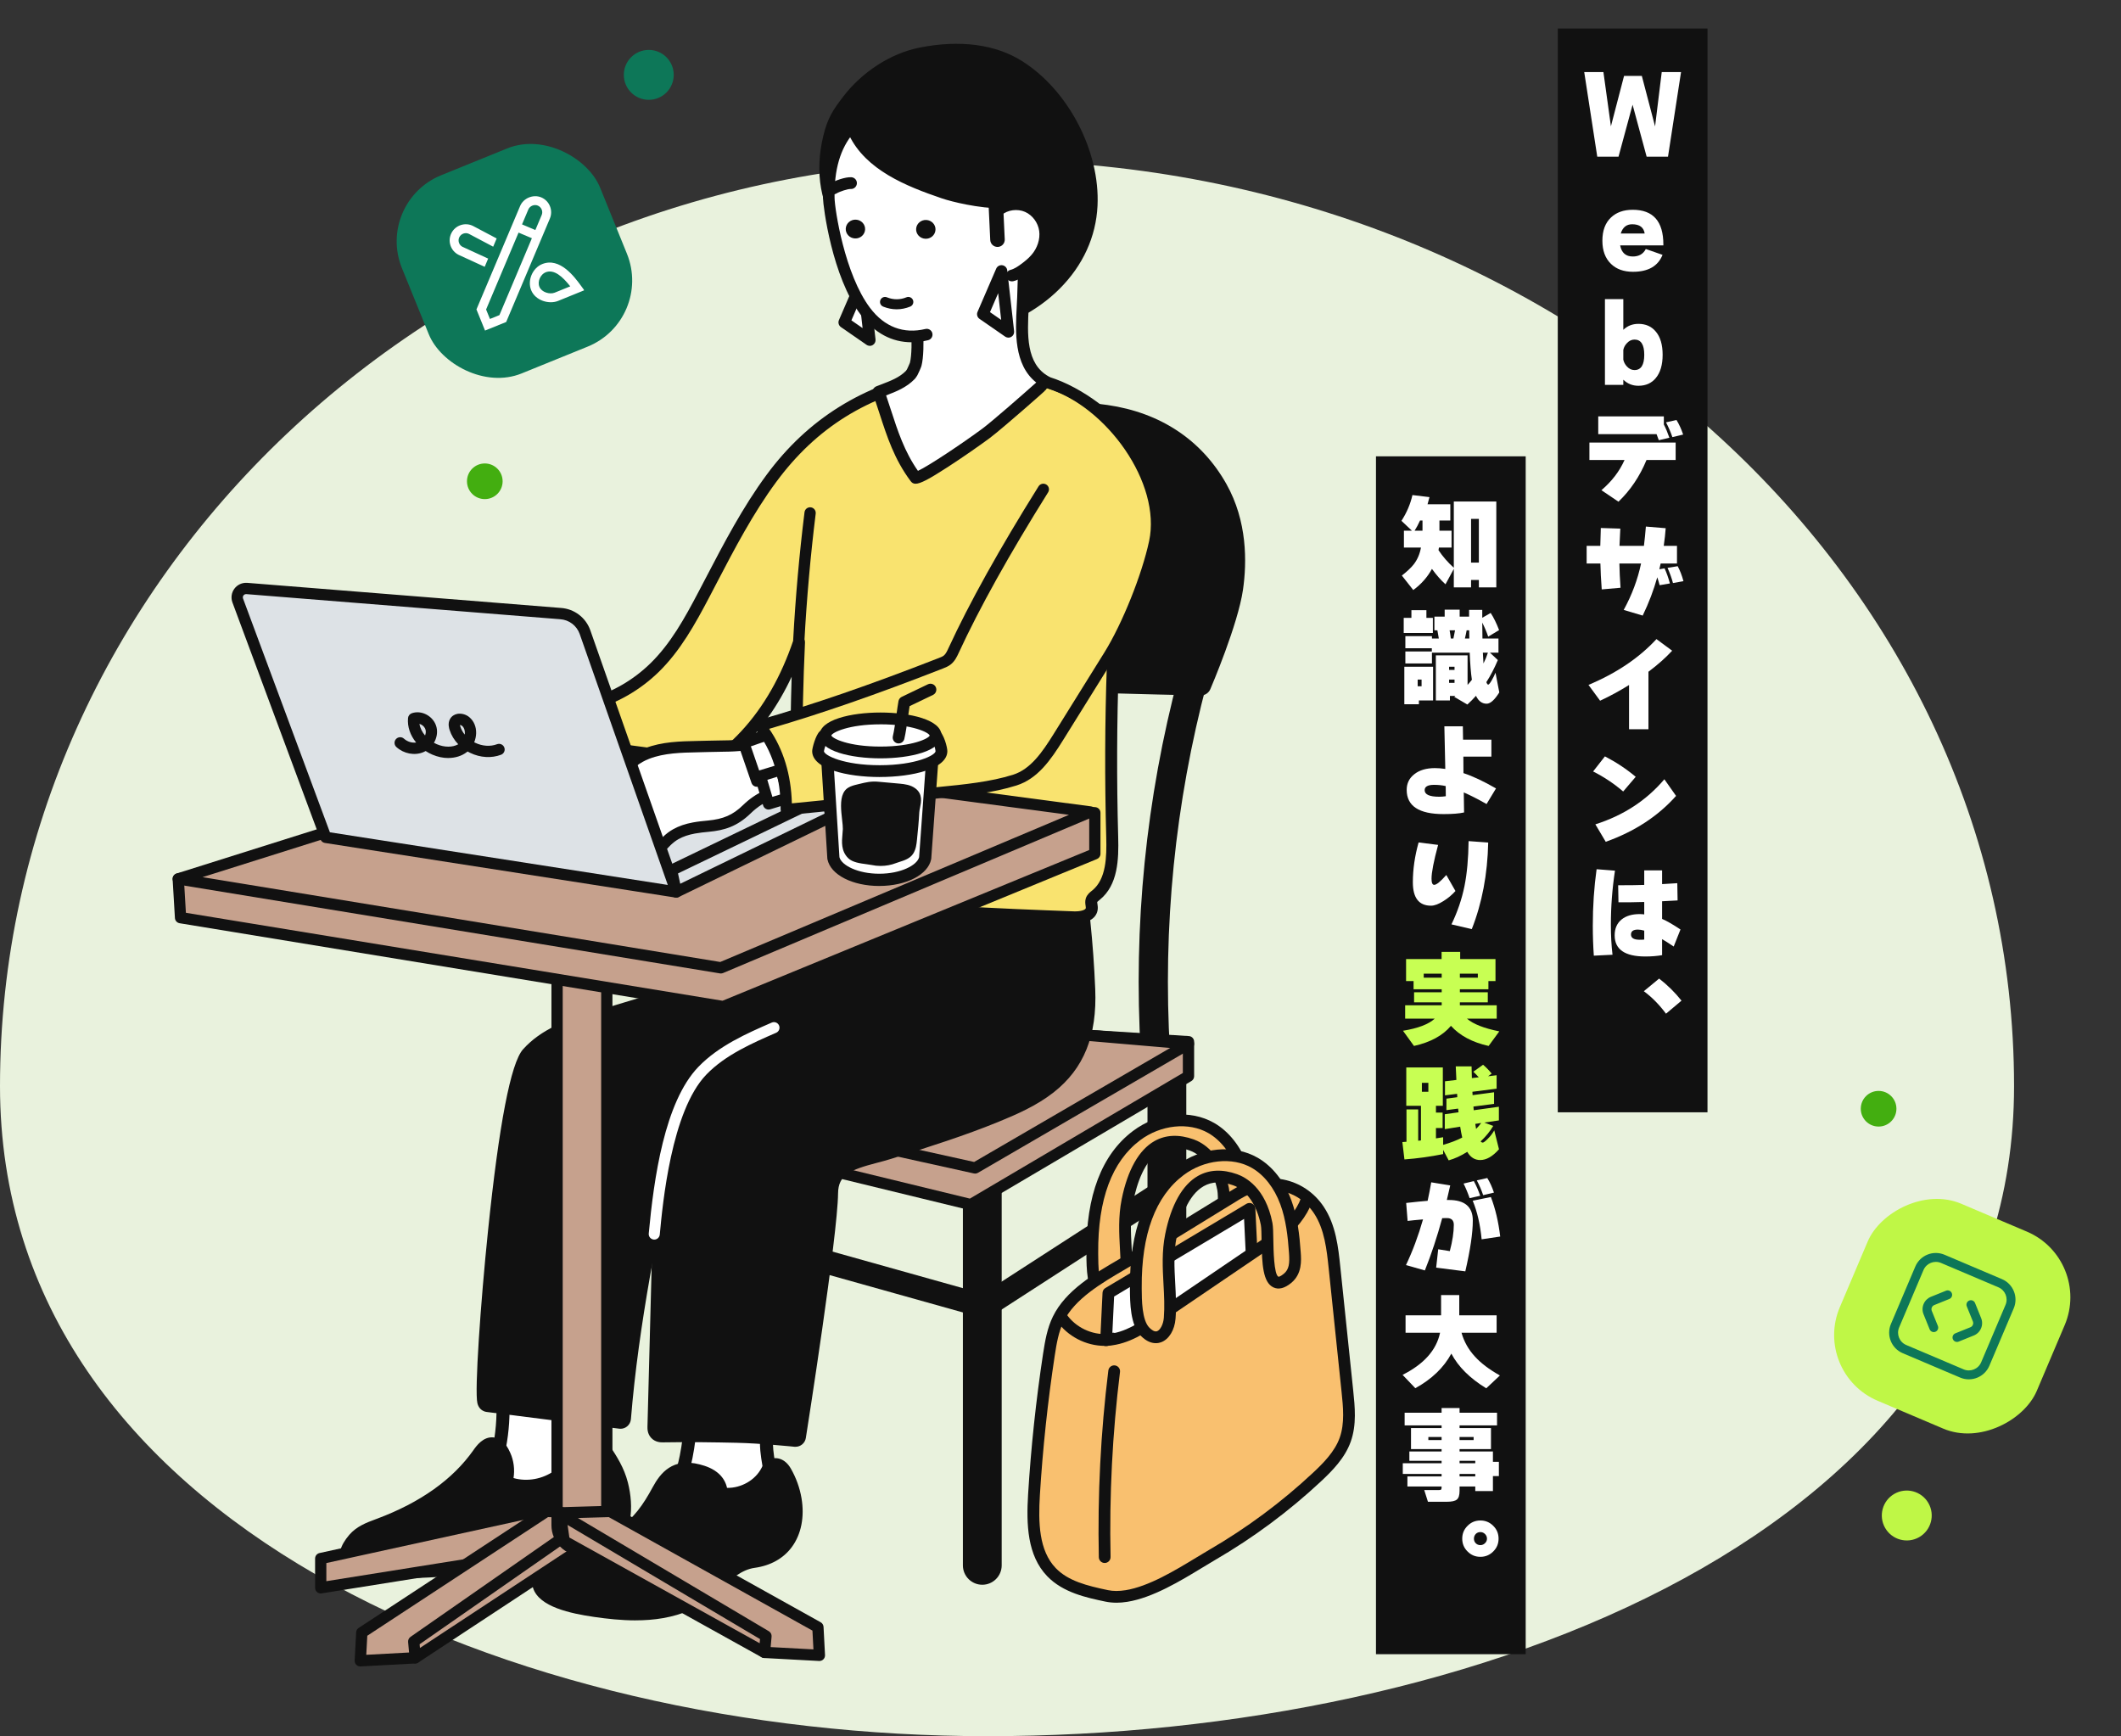 <svg width="595" height="487" viewBox="0 0 595 487" fill="none" xmlns="http://www.w3.org/2000/svg">
<rect x="0" y="0" width="595" height="487" fill="#333333" stroke="none"/>
<path fill-rule="evenodd" clip-rule="evenodd" d="M277.022 45C434.725 45 565 160.013 565 304.663C565 430.007 413.677 487 277.022 487C143.866 487 0 426.798 0 304.663C0 162.784 122.342 45 277.022 45Z" fill="#E9F2DD"/>
<path d="M276.266 369.748C276.889 369.748 277.513 369.566 278.049 369.225L326.71 337.776C328.234 336.793 328.669 334.758 327.686 333.234C326.704 331.709 324.669 331.274 323.144 332.257L275.724 362.9L209.36 344.296C207.615 343.811 205.8 344.826 205.315 346.571C204.824 348.316 205.844 350.13 207.589 350.615L275.384 369.616C275.674 369.698 275.976 369.736 276.272 369.736L276.266 369.748Z" fill="#111111"/>
<path d="M324.121 299.321C324.203 299.321 324.285 299.321 324.367 299.314C326.628 299.182 328.354 297.235 328.216 294.974C326.131 260.084 329.621 225.258 338.592 191.477C339.008 189.921 339.43 188.365 339.858 186.809C342.296 177.894 344.81 168.678 345.175 159.095C345.686 145.733 341.452 133.845 333.552 126.468C331.895 124.918 329.299 125.012 327.75 126.669C326.2 128.326 326.294 130.922 327.951 132.471C334.106 138.217 337.395 147.812 336.973 158.787C336.639 167.43 334.358 175.797 331.939 184.654C331.511 186.229 331.076 187.804 330.66 189.379C321.469 224.01 317.89 259.706 320.026 295.471C320.158 297.651 321.966 299.333 324.121 299.333V299.321Z" fill="#111111"/>
<path d="M275.56 444.523C278.565 444.523 281.003 442.085 281.003 439.08V333.788C281.003 330.783 278.565 328.345 275.56 328.345C272.555 328.345 270.117 330.783 270.117 333.788V439.08C270.117 442.085 272.555 444.523 275.56 444.523Z" fill="#111111"/>
<path d="M327.346 416.237C330.351 416.237 332.789 413.798 332.789 410.793V303.775C332.789 300.77 330.351 298.332 327.346 298.332C324.341 298.332 321.903 300.77 321.903 303.775V410.793C321.903 413.798 324.341 416.237 327.346 416.237Z" fill="#111111"/>
<path d="M203.904 321.244L272.328 337.895L333.4 301.878V292.201L216.611 284.938L203.904 321.244Z" fill="#C6A18D"/>
<path d="M272.328 339.476C272.611 339.476 272.889 339.401 273.134 339.256L334.207 303.239C334.692 302.955 334.988 302.439 334.988 301.878V292.195C334.988 291.357 334.339 290.67 333.501 290.614L216.718 283.35C216.012 283.306 215.363 283.74 215.124 284.408L202.417 320.715C202.272 321.137 202.31 321.603 202.518 321.994C202.732 322.385 203.097 322.668 203.532 322.775L271.956 339.426C272.082 339.458 272.208 339.47 272.328 339.47V339.476ZM331.813 300.977L272.076 336.207L205.976 320.123L217.713 286.594L331.819 293.688V300.977H331.813Z" fill="#111111"/>
<path d="M189.988 309.142L273.538 327.614L333.401 292.806L241.421 284.938L189.988 309.142Z" fill="#C6A18D"/>
<path d="M273.538 329.195C273.815 329.195 274.092 329.12 274.332 328.981L334.194 294.174C334.793 293.827 335.095 293.134 334.944 292.46C334.793 291.786 334.219 291.288 333.533 291.231L241.559 283.363C241.282 283.338 241.005 283.388 240.753 283.508L189.319 307.712C188.708 308.002 188.343 308.645 188.418 309.319C188.494 309.993 188.985 310.541 189.647 310.686L273.198 329.151C273.311 329.176 273.424 329.189 273.538 329.189V329.195ZM328.272 293.953L273.273 325.932L194.857 308.601L241.71 286.551L328.272 293.953Z" fill="#111111"/>
<path d="M153.221 417.478L166.936 416.098L158.343 372.502C157.24 373.592 151.583 374.688 148.792 375.173C145.97 375.072 140.211 374.751 138.97 373.825L140.747 388.913C141.912 398.817 140.394 408.866 136.318 418.196L150.09 417.698V417.799L151.652 417.641L153.215 417.585V417.484L153.221 417.478Z" fill="white"/>
<path d="M136.318 420.01C136.318 420.01 136.362 420.01 136.381 420.01L149.567 419.537C149.794 419.607 150.039 419.632 150.279 419.607L151.778 419.455L153.284 419.399C153.529 419.392 153.763 419.329 153.983 419.229L167.106 417.912C167.616 417.861 168.082 417.597 168.385 417.187C168.687 416.778 168.807 416.255 168.706 415.751L160.113 372.155C159.981 371.5 159.502 370.964 158.859 370.769C158.217 370.574 157.524 370.744 157.045 371.216C156.673 371.493 154.393 372.35 148.653 373.352C142.832 373.131 140.457 372.602 140.01 372.344C139.43 371.909 138.661 371.871 138.031 372.237C137.401 372.602 137.068 373.32 137.149 374.039L138.926 389.127C140.054 398.672 138.567 408.468 134.636 417.465C134.384 418.038 134.447 418.699 134.8 419.216C135.14 419.714 135.7 420.01 136.305 420.01H136.318ZM150.096 415.871C150.096 415.871 150.052 415.871 150.027 415.871L139.071 416.268C142.441 407.422 143.645 397.947 142.555 388.692L141.1 376.351C142.681 376.615 145.062 376.855 148.723 376.987C148.849 376.993 148.975 376.987 149.101 376.962C153.07 376.269 155.495 375.664 157.007 375.154L164.762 414.485L153.038 415.663C152.868 415.682 152.71 415.719 152.559 415.776L151.595 415.814C151.558 415.814 151.52 415.814 151.482 415.82L150.518 415.915C150.386 415.883 150.241 415.864 150.096 415.864V415.871Z" fill="#111111"/>
<path d="M114.892 439.691C121.797 439.407 128.777 439.13 135.619 438.091C139.21 437.549 143.254 437.039 146.499 435.294C149.353 433.756 151.583 431.362 155.187 431.463C156.881 431.514 158.456 432.301 160.063 432.843C163.276 433.92 166.999 433.964 169.891 432.188C174.824 429.157 174.477 421.465 173.236 416.595C171.793 410.963 168.297 407.385 165.645 402.445C167.969 406.786 160.296 412.79 157.329 414.932C152.528 418.403 145.743 419.153 140.451 416.356C141.503 413.955 141.484 411.108 140.407 408.714C138.725 404.991 137.232 405.721 135.285 408.481C128.437 418.208 117.916 424.653 106.891 428.786C104.509 429.68 101.958 430.531 100.295 432.459C92.149 441.921 111.616 439.817 114.904 439.685L114.892 439.691Z" fill="#111111"/>
<path d="M108.087 442.986C109.877 442.986 111.823 442.904 113.902 442.772C114.369 442.74 114.747 442.715 115.011 442.709H115.188C122.036 442.425 129.117 442.135 136.066 441.077L136.86 440.957C140.419 440.428 144.457 439.823 147.922 437.952C148.817 437.473 149.611 436.944 150.379 436.44C152.32 435.161 153.485 434.449 155.092 434.481C155.86 434.5 156.799 434.859 157.788 435.231C158.223 435.394 158.658 435.558 159.092 435.703C163.54 437.196 168.051 436.85 171.453 434.758C177.52 431.035 177.847 422.549 176.14 415.852C175.063 411.637 173.003 408.506 171.018 405.476C170.042 403.989 169.122 402.584 168.284 401.034C167.496 399.573 165.676 399.018 164.208 399.806C162.74 400.593 162.192 402.414 162.979 403.882C163.49 404.827 161.48 408.223 155.552 412.507C152.194 414.932 147.828 415.675 144.06 414.592C144.438 412.198 144.13 409.69 143.134 407.492C142.637 406.389 141.32 403.46 138.428 403.189C135.53 402.905 133.621 405.614 132.809 406.767C127.032 414.97 117.953 421.44 105.819 425.982L105.341 426.159C102.865 427.078 100.055 428.124 97.995 430.512C95.368 433.567 94.643 436.333 95.84 438.74C97.466 441.997 101.838 442.992 108.081 442.992L108.087 442.986ZM154.959 428.452C151.545 428.452 149.069 430.084 147.066 431.407C146.379 431.86 145.724 432.289 145.068 432.641C142.53 434.008 139.197 434.512 135.971 434.991L135.165 435.111C128.544 436.119 121.632 436.396 114.948 436.667H114.772C114.469 436.686 114.047 436.711 113.518 436.749C105.013 437.297 102.291 436.591 101.416 436.094C101.548 435.791 101.857 435.25 102.562 434.424C103.608 433.215 105.467 432.522 107.439 431.785L107.93 431.602C121.217 426.619 131.24 419.424 137.729 410.213C137.729 410.207 137.742 410.201 137.742 410.194C138.372 411.763 138.346 413.596 137.666 415.146C137.036 416.589 137.622 418.277 139.02 419.014C145.157 422.259 153.221 421.604 159.073 417.37C162.828 414.655 165.291 412.229 166.835 410.081C168.341 412.412 169.601 414.598 170.3 417.339C171.207 420.886 171.806 427.463 168.297 429.617C166.444 430.758 163.716 430.89 161.007 429.983C160.642 429.857 160.277 429.718 159.911 429.58C158.563 429.069 157.038 428.496 155.262 428.446C155.161 428.446 155.054 428.446 154.953 428.446L154.959 428.452Z" fill="#111111"/>
<path d="M166.721 286.771C160.151 288.793 153.435 291.194 148.892 296.29C141.855 304.178 135.19 392.498 136.878 393.146C152.087 395.106 158.859 395.881 174.067 397.84C176.512 367.726 183.133 337.87 189.212 308.273C203.425 311.051 217.638 313.823 231.851 316.601C238.586 317.918 245.497 319.235 252.269 318.113C273.462 314.611 278.477 289.568 278.906 271.594C279.309 254.868 281.558 237.965 279.844 221.282C279.731 220.174 279.529 218.933 278.622 218.277C277.828 217.704 276.751 217.786 275.774 217.893C259.092 219.739 242.466 222.057 225.916 224.836C224.555 225.062 224.637 249.154 224.612 251.548C224.537 259.026 223.113 265.54 216.46 270.259C212.888 272.791 208.616 274.095 204.421 275.362C192.369 279.003 180.323 282.644 168.271 286.286C167.755 286.443 167.238 286.601 166.721 286.758V286.771Z" fill="#111111"/>
<path d="M174.073 400.769C174.741 400.769 175.39 400.543 175.913 400.114C176.537 399.61 176.921 398.873 176.99 398.079C179.164 371.292 184.758 344.271 190.17 318.145C190.617 315.997 191.058 313.848 191.506 311.7L231.303 319.474C237.905 320.759 245.383 322.221 252.754 321.005C263.25 319.273 271.087 312.695 276.058 301.469C280.487 291.458 281.646 279.74 281.841 271.67C281.967 266.409 282.282 261.01 282.591 255.794C283.259 244.397 283.958 232.61 282.761 220.986C282.648 219.909 282.389 217.389 280.336 215.909C278.584 214.649 276.549 214.869 275.459 214.995C258.796 216.841 241.968 219.185 225.431 221.963C222.785 222.41 222.52 225.289 222.287 227.834C222.124 229.649 221.985 232.194 221.89 235.394C221.72 241.039 221.701 247.465 221.689 250.212C221.689 250.842 221.689 251.296 221.689 251.535C221.62 258.459 220.416 263.889 214.771 267.89C211.552 270.17 207.501 271.399 203.576 272.583L167.427 283.508C166.91 283.665 166.387 283.822 165.865 283.986C158.96 286.109 151.797 288.661 146.713 294.35C143.292 298.187 139.99 315.329 136.897 345.298C134.824 365.389 133.092 390.173 133.924 393.606C134.283 395.081 135.272 395.666 135.832 395.881C136.053 395.963 136.28 396.019 136.507 396.051C144.117 397.034 149.711 397.727 155.117 398.401C160.516 399.075 166.098 399.768 173.695 400.744C173.821 400.763 173.947 400.769 174.067 400.769H174.073ZM189.212 305.35C187.852 305.35 186.636 306.301 186.352 307.687C185.716 310.774 185.08 313.867 184.437 316.96C179.195 342.274 173.777 368.419 171.415 394.551C165.298 393.77 160.497 393.172 155.835 392.592C150.99 391.987 145.994 391.37 139.524 390.538C139.48 384.591 140.614 366.056 142.762 345.355C146.045 313.773 149.289 300.234 151.072 298.237C155.148 293.669 161.461 291.446 167.578 289.568C168.088 289.411 168.599 289.253 169.109 289.102L205.258 278.171C209.423 276.911 214.148 275.481 218.142 272.653C226.282 266.882 227.453 258.767 227.529 251.585C227.529 251.34 227.529 250.867 227.529 250.218C227.573 235.451 227.92 229.674 228.184 227.425C244.029 224.798 260.138 222.568 276.083 220.804C276.222 220.791 276.543 220.753 276.801 220.747C276.839 220.917 276.883 221.182 276.921 221.585C278.068 232.736 277.387 244.284 276.726 255.447C276.417 260.714 276.096 266.164 275.963 271.525C275.781 279.06 274.722 289.965 270.678 299.094C266.557 308.405 260.201 313.829 251.771 315.228C245.434 316.274 238.806 314.982 232.393 313.729L189.754 305.4C189.565 305.362 189.376 305.343 189.193 305.343L189.212 305.35Z" fill="#111111"/>
<path d="M203.942 419.933C207.974 419.53 211.975 419.411 215.975 419.14C216.895 415.114 215.477 410.962 215.112 406.848C214.526 400.233 216.681 393.612 216.177 386.984C216.145 386.556 216.088 386.096 215.799 385.781C215.44 385.384 214.847 385.34 214.318 385.321C207.968 385.113 201.605 385.409 195.305 386.197C194.902 386.247 194.479 386.31 194.146 386.543C193.434 387.054 193.453 388.1 193.528 388.969C194.101 395.521 193.749 402.155 192.476 408.606C191.959 411.208 191.26 413.873 189.616 415.958C188.967 416.783 188.148 417.577 188.035 418.617C187.669 421.874 198.631 420.217 200.811 420.135V420.236L202.373 420.078L203.936 420.022V419.921L203.942 419.933Z" fill="white"/>
<path d="M193.232 422.454C194.939 422.454 196.961 422.315 199.292 422.101C199.683 422.063 200.048 422.032 200.344 422.006C200.559 422.063 200.785 422.082 201.012 422.063L202.512 421.912L204.017 421.855C204.257 421.849 204.496 421.792 204.71 421.691C207.123 421.465 209.561 421.332 211.93 421.206C213.322 421.131 214.708 421.055 216.101 420.961C216.901 420.904 217.575 420.331 217.751 419.55C218.47 416.425 217.953 413.357 217.455 410.396C217.241 409.11 217.039 407.901 216.932 406.691C216.649 403.522 217.039 400.347 217.449 396.983C217.852 393.694 218.262 390.286 218.003 386.853C217.966 386.374 217.89 385.372 217.159 384.559C216.258 383.57 214.992 383.526 214.387 383.507C207.961 383.293 201.466 383.595 195.09 384.396C194.611 384.459 193.818 384.553 193.099 385.07C191.474 386.229 191.663 388.339 191.732 389.133C192.293 395.528 191.953 401.96 190.705 408.26C190.239 410.616 189.616 413.042 188.204 414.843C188.097 414.976 187.99 415.108 187.877 415.24C187.215 416.034 186.396 417.029 186.245 418.422C186.144 419.348 186.447 420.224 187.096 420.885C188.217 422.025 190.264 422.448 193.244 422.448L193.232 422.454ZM200.823 418.327C200.823 418.327 200.779 418.327 200.754 418.327C200.344 418.34 199.727 418.397 198.952 418.472C192.98 419.033 190.781 418.781 189.975 418.485C190.132 418.208 190.403 417.88 190.668 417.559C190.8 417.401 190.926 417.244 191.052 417.086C192.942 414.686 193.711 411.763 194.265 408.959C195.575 402.325 195.934 395.546 195.342 388.812C195.304 388.409 195.311 388.169 195.323 388.031C195.399 388.018 195.481 388.005 195.531 387.999C201.718 387.224 208.018 386.928 214.255 387.136C214.293 387.136 214.33 387.136 214.362 387.136C214.589 390.21 214.217 393.278 213.82 396.529C213.404 399.931 212.976 403.447 213.297 407C213.417 408.348 213.644 409.69 213.858 410.988C214.236 413.231 214.595 415.373 214.406 417.414C213.511 417.464 212.623 417.515 211.729 417.565C209.133 417.704 206.443 417.849 203.759 418.119C203.589 418.138 203.431 418.176 203.287 418.233L202.316 418.271C202.279 418.271 202.241 418.271 202.203 418.277L201.245 418.371C201.113 418.34 200.968 418.321 200.823 418.321V418.327Z" fill="#111111"/>
<path d="M221.803 420.771C221.381 418.245 220.473 415.719 219.163 413.451C218.722 412.682 217.916 411.794 217.128 412.191C216.769 412.367 216.58 412.764 216.397 413.117C213.613 418.617 206.695 421.647 200.761 419.959C201.384 418.541 200.767 416.809 199.646 415.738C198.524 414.667 197 414.131 195.5 413.747C190.485 412.455 188.022 414.522 185.823 418.579C183.014 423.77 180.16 427.953 175.157 431.355C169.683 435.072 163.332 437.271 156.969 439.104C155.961 439.394 154.903 439.703 154.147 440.44C146.801 447.565 164.202 450.073 167.087 450.488C175.441 451.698 184.532 452.259 192.451 448.775C199.268 445.776 203.47 437.806 211.275 436.723C220.19 435.488 223.025 428.117 221.796 420.778L221.803 420.771Z" fill="#111111"/>
<path d="M178.282 454.508C183.448 454.508 188.727 453.784 193.698 451.598C196.999 450.142 199.626 447.811 202.165 445.556C205.221 442.841 208.1 440.276 211.71 439.779C216.183 439.155 219.793 437.133 222.149 433.92C224.77 430.354 225.727 425.503 224.851 420.268C224.366 417.376 223.327 414.491 221.84 411.914C220.133 408.953 217.55 408.537 215.754 409.432C214.488 410.062 213.933 411.164 213.663 411.7C211.886 415.209 207.867 417.439 203.954 417.344C203.658 415.946 202.915 414.591 201.787 413.514C200.099 411.901 197.957 411.196 196.281 410.767C188.721 408.821 185.275 413.142 183.12 417.124C180.418 422.114 177.853 425.812 173.437 428.81C168.164 432.395 162.003 434.455 156.131 436.144C154.947 436.484 153.328 436.95 152.011 438.229C148.993 441.158 149.006 443.786 149.554 445.474C151.261 450.741 160.125 452.599 166.646 453.544C170.331 454.08 174.281 454.514 178.294 454.514L178.282 454.508ZM218.753 421.282C219.352 424.86 218.791 428.048 217.165 430.259C215.798 432.124 213.675 433.265 210.853 433.655C205.397 434.411 201.497 437.876 198.058 440.932C195.777 442.96 193.622 444.875 191.209 445.94C183.813 449.191 175.088 448.517 167.528 447.427C158.191 446.079 155.917 444.119 155.488 443.641C155.577 443.471 155.791 443.143 156.295 442.652C156.503 442.45 157.297 442.223 157.826 442.072C163.886 440.327 170.886 437.99 176.896 433.913C182.333 430.222 185.483 425.705 188.538 420.053C190.39 416.633 191.663 415.946 194.731 416.74C195.682 416.985 196.854 417.344 197.516 417.974C197.812 418.258 197.938 418.636 197.919 418.762C197.56 419.581 197.579 420.488 197.957 421.295C198.335 422.101 199.053 422.687 199.91 422.933C206.273 424.747 213.467 422.208 217.512 417.074C218.092 418.434 218.507 419.864 218.747 421.288L218.753 421.282Z" fill="#111111"/>
<path d="M206.732 401.772C213.656 401.923 223.175 402.9 223.175 402.9C223.175 402.9 232.052 346.609 232.184 334.696C232.285 325.126 241.817 324.578 249.119 322.272C259.111 319.116 269.128 316.004 278.836 312.041C284.071 309.905 289.319 307.619 293.761 304.128C302.423 297.324 304.754 288.013 304.326 277.568C303.809 264.911 302.505 252.279 300.426 239.786C300.363 239.39 300.281 238.967 300.01 238.665C299.664 238.287 299.103 238.211 298.586 238.161C289.962 237.355 281.287 237.122 272.63 237.468C267.42 237.676 252.804 236.573 248.735 239.982C243.254 244.581 246.788 261.206 245.27 268.187C243.405 276.698 236.916 280.856 229.62 285.247C222.684 289.424 215.748 293.601 208.811 297.772C200.332 302.875 191.348 308.538 187.391 317.61C182.37 329.127 186.081 342.413 185.766 354.528C185.369 369.762 184.966 384.995 184.569 400.229C184.556 400.613 184.569 401.041 184.821 401.325C185.104 401.64 185.583 401.652 186.005 401.652C192.967 401.526 199.853 401.621 206.732 401.772Z" fill="#111111"/>
<path d="M223.175 405.822C224.599 405.822 225.834 404.789 226.061 403.353C226.426 401.047 234.975 346.716 235.101 334.727C235.158 329.548 238.465 328.144 246.006 326.172C247.323 325.825 248.684 325.472 249.988 325.057L251.405 324.609C260.824 321.636 270.57 318.561 279.932 314.743C285.224 312.589 290.787 310.163 295.562 306.421C304.067 299.743 307.784 290.533 307.242 277.441C306.719 264.703 305.396 251.869 303.305 239.301C303.217 238.759 303.028 237.638 302.158 236.686C301.024 235.452 299.5 235.307 298.851 235.25C290.138 234.437 281.274 234.198 272.504 234.551C271.452 234.595 269.921 234.576 268.157 234.557C258.695 234.456 250.561 234.633 246.851 237.745C242.233 241.613 242.459 250.011 242.674 258.138C242.774 261.893 242.869 265.433 242.403 267.569C240.859 274.612 235.737 278.153 228.102 282.746L207.293 295.27C199.651 299.869 189.18 306.175 184.701 316.451C180.965 325.012 181.664 334.198 182.339 343.081C182.641 347.05 182.924 350.798 182.83 354.459L181.633 400.159C181.62 400.701 181.583 402.131 182.647 403.302C183.838 404.607 185.426 404.594 186.024 404.581C193.452 404.449 200.621 404.569 206.657 404.701C213.379 404.846 222.772 405.804 222.866 405.816C222.967 405.829 223.068 405.829 223.169 405.829L223.175 405.822ZM297.666 241.015C299.645 253.111 300.905 265.446 301.402 277.687C301.856 288.737 298.851 296.41 291.952 301.828C287.775 305.104 282.635 307.335 277.727 309.338C268.586 313.068 258.959 316.104 249.654 319.04L248.237 319.487C247.071 319.853 245.836 320.174 244.538 320.521C238.138 322.196 229.368 324.49 229.261 334.67C229.154 344.757 222.476 388.359 220.712 399.73C217.341 399.428 211.526 398.955 206.801 398.855C201.138 398.729 194.479 398.622 187.536 398.71L188.689 354.616C188.79 350.66 188.481 346.584 188.185 342.646C187.536 334.097 186.919 326.027 190.075 318.794C193.527 310.875 201.289 305.728 210.323 300.291L231.132 287.767C238.068 283.59 245.937 278.859 248.129 268.823C248.747 265.988 248.64 262.101 248.533 257.987C248.381 252.203 248.167 244.291 250.618 242.237C252.98 240.259 263.199 240.366 268.107 240.416C269.953 240.435 271.547 240.454 272.75 240.403C281.041 240.076 289.42 240.284 297.666 241.027V241.015Z" fill="#111111"/>
<path d="M183.542 347.705C184.336 347.705 185.01 347.1 185.086 346.294C185.886 337.719 188.311 311.625 198.139 301.431C203.469 295.9 211.048 292.599 217.739 289.688C218.526 289.342 218.885 288.428 218.545 287.641C218.205 286.853 217.285 286.494 216.498 286.834C209.542 289.865 201.661 293.298 195.903 299.271C186.415 309.111 183.416 330.651 181.992 346.004C181.911 346.861 182.541 347.617 183.397 347.699C183.448 347.699 183.498 347.705 183.542 347.705Z" fill="white"/>
<path d="M160.497 421.711L89.969 437.165V445.38L135.612 438.097L160.497 421.711Z" fill="#C6A18D"/>
<path d="M89.969 446.961C90.051 446.961 90.133 446.955 90.221 446.942L135.864 439.659C136.085 439.621 136.299 439.539 136.488 439.42L161.373 423.033C162.009 422.611 162.255 421.799 161.959 421.099C161.663 420.394 160.907 420.003 160.163 420.167L89.635 435.627C88.91 435.785 88.394 436.427 88.394 437.171V445.386C88.394 445.852 88.595 446.287 88.948 446.589C89.238 446.835 89.603 446.967 89.975 446.967L89.969 446.961ZM135.026 436.585L91.55 443.521V438.437L152.496 425.081L135.026 436.585Z" fill="#111111"/>
<path d="M116.479 465.017L166.186 432.276L165.354 424.369L113.562 457.942L116.479 465.017Z" fill="#C6A18D"/>
<path d="M116.479 466.598C116.788 466.598 117.09 466.51 117.349 466.34L167.062 433.605C167.553 433.278 167.824 432.704 167.767 432.119L166.936 424.212C166.879 423.664 166.539 423.185 166.041 422.952C165.544 422.713 164.964 422.75 164.498 423.053L112.705 456.625C112.069 457.041 111.811 457.854 112.101 458.553L115.011 465.628C115.194 466.063 115.559 466.397 116.007 466.535C116.158 466.58 116.315 466.605 116.473 466.605L116.479 466.598ZM164.517 431.489L117.21 462.642L115.528 458.56L164.05 427.11L164.51 431.495L164.517 431.489Z" fill="#111111"/>
<path d="M153.284 423.954L101.491 457.943L101.075 465.849L116.479 465.017L116.063 460.437L167.855 424.37L153.284 423.954Z" fill="#C6A18D"/>
<path d="M101.075 467.43C101.075 467.43 101.132 467.43 101.163 467.43L116.561 466.599C116.989 466.573 117.392 466.378 117.669 466.051C117.953 465.723 118.085 465.301 118.047 464.872L117.714 461.212L168.75 425.674C169.311 425.283 169.556 424.578 169.361 423.922C169.166 423.267 168.573 422.814 167.893 422.795L153.327 422.379C153.006 422.385 152.685 422.461 152.414 422.637L100.622 456.626C100.2 456.903 99.935 457.363 99.91 457.867L99.494 465.773C99.469 466.221 99.639 466.662 99.954 466.977C100.25 467.273 100.653 467.437 101.069 467.437L101.075 467.43ZM114.753 463.524L102.751 464.173L103.035 458.824L153.743 425.548L163.017 425.812L115.162 459.139C114.696 459.467 114.438 460.015 114.488 460.582L114.753 463.524Z" fill="#111111"/>
<path d="M163.251 434.815C167.1 434.815 170.225 431.691 170.225 427.841V252.771H156.276V427.841C156.276 431.691 159.401 434.815 163.251 434.815Z" fill="#C6A18D"/>
<path d="M163.25 436.403C167.969 436.403 171.806 432.566 171.806 427.847V252.777C171.806 251.901 171.1 251.195 170.224 251.195H156.276C155.4 251.195 154.695 251.901 154.695 252.777V427.847C154.695 432.566 158.532 436.403 163.25 436.403ZM168.643 254.352V427.841C168.643 430.815 166.224 433.234 163.25 433.234C160.277 433.234 157.857 430.815 157.857 427.841V254.352H168.643Z" fill="#111111"/>
<path d="M214.463 463.493L158.28 432.276L157.114 424.124L217.38 456.418L214.463 463.493Z" fill="#C6A18D"/>
<path d="M214.463 465.074C214.639 465.074 214.815 465.042 214.986 464.986C215.414 464.835 215.754 464.513 215.924 464.097L218.835 457.023C219.144 456.273 218.835 455.41 218.117 455.025L157.851 422.732C157.328 422.448 156.685 422.486 156.194 422.832C155.703 423.173 155.451 423.765 155.532 424.351L156.698 432.503C156.767 432.994 157.063 433.423 157.498 433.662L213.681 464.879C213.921 465.011 214.185 465.08 214.45 465.08L214.463 465.074ZM215.37 457.136L213.675 461.244L159.728 431.274L159.117 426.99L215.364 457.13L215.37 457.136Z" fill="#111111"/>
<path d="M171.182 423.953L229.45 456.417L229.866 464.324L214.463 463.492L214.879 458.912L156.616 424.369L171.182 423.953Z" fill="#C6A18D"/>
<path d="M229.866 465.905C230.282 465.905 230.685 465.741 230.981 465.445C231.296 465.13 231.467 464.689 231.441 464.242L231.026 456.335C230.994 455.794 230.692 455.302 230.213 455.038L171.944 422.574C171.698 422.435 171.415 422.372 171.131 422.372L156.566 422.788C155.86 422.807 155.255 423.292 155.079 423.972C154.903 424.653 155.199 425.371 155.804 425.73L213.209 459.763L212.882 463.347C212.844 463.776 212.982 464.198 213.26 464.525C213.543 464.853 213.94 465.048 214.368 465.073L229.766 465.905C229.766 465.905 229.822 465.905 229.854 465.905H229.866ZM227.913 457.375L228.191 462.654L216.189 462.005L216.454 459.063C216.51 458.458 216.208 457.873 215.685 457.558L162.116 425.799L170.785 425.554L227.907 457.381L227.913 457.375Z" fill="#111111"/>
<path d="M341.478 137.177C346.171 145.506 347.166 155.554 345.793 165.017C344.42 174.48 336.841 192.164 336.841 192.164C336.841 192.164 265.292 190.715 231.404 188.056C231.171 169.011 237.351 149.38 251.028 136.125C273.608 114.245 322.848 104.134 341.471 137.184L341.478 137.177Z" fill="#111111"/>
<path d="M336.841 195.081C338.006 195.081 339.064 194.388 339.531 193.311C339.846 192.573 347.28 175.16 348.691 165.433C349.812 157.659 349.919 146.199 344.029 135.741C337.08 123.412 325.551 115.758 310.696 113.603C289.887 110.585 264.523 118.983 249.006 134.021C235.707 146.911 228.229 166.617 228.493 188.088C228.512 189.6 229.678 190.847 231.19 190.967C264.775 193.607 336.078 195.068 336.796 195.087C336.815 195.087 336.834 195.087 336.853 195.087L336.841 195.081ZM338.926 138.614C342.889 145.651 344.3 154.881 342.895 164.595C341.849 171.84 336.834 184.503 334.906 189.19C323.44 188.938 265.399 187.59 234.34 185.335C234.711 166.517 241.465 149.456 253.063 138.217C267.137 124.578 291.014 116.665 309.845 119.386C322.842 121.27 332.897 127.917 338.926 138.608V138.614Z" fill="#111111"/>
<path d="M242.069 78.316L241.666 79.243L236.834 90.438L243.997 95.402L242.069 78.316Z" fill="white"/>
<path d="M243.997 97.022C244.287 97.022 244.57 96.946 244.829 96.788C245.377 96.461 245.679 95.85 245.61 95.213L243.682 78.128C243.6 77.397 243.039 76.817 242.309 76.704C241.578 76.597 240.872 76.988 240.582 77.662L235.347 89.783C235.038 90.489 235.278 91.32 235.914 91.755L243.077 96.713C243.354 96.902 243.676 97.003 243.997 97.003V97.022ZM241.137 84.548L241.981 92.032L238.844 89.859L241.137 84.548Z" fill="#111111"/>
<path d="M237.13 64.425C239.624 67.714 243.115 69.522 245.887 72.432C249.78 76.515 252.936 81.674 256.924 85.48C260.534 88.919 267.124 92.958 271.824 92.101C291.385 88.516 305.447 74.593 306.266 57.659C306.978 42.879 298.41 26.449 285.879 18.536C277.771 13.414 267.773 13.093 258.329 14.951C250.372 16.52 242.642 21.724 237.634 28.364C235.063 31.772 233.696 33.738 232.556 38.469C230.338 47.673 231.409 56.878 237.136 64.431L237.13 64.425Z" fill="#111111"/>
<path d="M270.45 93.84C271.011 93.84 271.572 93.796 272.114 93.695C282.055 91.874 290.736 87.496 297.219 81.032C303.777 74.493 307.469 66.435 307.885 57.728C308.622 42.419 299.733 25.346 286.736 17.144C279.27 12.425 269.329 11.108 258.008 13.345C249.837 14.957 241.735 20.199 236.33 27.375C233.715 30.84 232.178 33.051 230.968 38.078C228.467 48.455 230.149 57.905 235.832 65.408C237.394 67.468 239.278 68.961 241.099 70.41C242.39 71.437 243.612 72.407 244.709 73.554C246.422 75.349 248.035 77.428 249.597 79.432C251.532 81.92 253.535 84.497 255.803 86.651C258.575 89.297 264.888 93.84 270.457 93.84H270.45ZM268.453 15.518C274.835 15.518 280.379 16.986 285.003 19.903C297.062 27.52 305.321 43.358 304.634 57.571C303.853 73.774 290.547 87.004 271.528 90.488C267.729 91.181 261.744 87.817 258.046 84.289C255.954 82.298 254.115 79.929 252.168 77.428C250.555 75.356 248.892 73.214 247.065 71.298C245.818 69.988 244.444 68.904 243.121 67.852C241.382 66.473 239.738 65.168 238.428 63.436C233.356 56.739 231.869 48.24 234.137 38.841C235.202 34.418 236.443 32.635 238.932 29.334C243.871 22.782 251.235 18 258.638 16.539C262.103 15.858 265.373 15.518 268.453 15.518Z" fill="#111111"/>
<path d="M169.991 210.894C167.774 208.128 165.688 205.262 163.742 202.307C163.181 201.457 162.614 200.449 162.923 199.485C163.288 198.357 164.617 197.922 165.764 197.601C172.442 195.717 178.635 192.133 183.606 187.282C189.578 181.454 193.66 173.995 197.535 166.605C203.356 155.517 208.963 144.24 216.403 134.166C228.14 118.284 243.178 109.363 262.419 105.501C268.908 104.197 274.609 102.572 281.18 103.75C286.806 104.764 292.047 106.61 296.898 109.64C303.501 114.05 312.56 115.821 314.979 124.338C316.277 128.893 315.786 133.738 315.326 138.457C312.22 170.467 311.105 202.666 311.993 234.809C312.157 240.643 311.993 247.371 307.476 251.056C306.972 251.466 306.399 251.869 306.191 252.487C305.945 253.23 306.33 254.036 306.267 254.818C306.103 256.89 303.318 257.394 301.239 257.319C278.874 256.481 256.459 255.637 234.308 252.43C230.566 251.888 226.735 251.245 223.485 249.324C222.691 248.858 221.903 248.272 221.538 247.421C221.16 246.533 221.305 245.525 221.456 244.567C222.363 238.942 223.976 233.202 223.718 227.532C223.491 222.555 223.415 217.578 223.403 212.595C223.377 201.778 223.617 190.948 224.121 180.144C217.392 199.963 205.322 214.403 185.363 222.076C184.141 222.543 182.812 222.984 181.552 222.631C180.563 222.347 179.775 221.617 179.038 220.892C175.825 217.742 172.795 214.397 169.979 210.888L169.991 210.894Z" fill="#F9E36F"/>
<path d="M301.699 259.007C305.366 259.007 307.747 257.483 307.949 254.956C307.993 254.434 307.917 253.961 307.86 253.577C307.829 253.381 307.785 253.092 307.804 252.997C307.854 252.922 308.157 252.682 308.352 252.518L308.547 252.361C313.619 248.228 313.858 241.109 313.682 234.765C312.8 202.799 313.915 170.455 317.008 138.621L317.021 138.463C317.487 133.663 317.972 128.692 316.605 123.885C314.652 117.024 309.001 114.177 303.539 111.417C301.598 110.434 299.589 109.42 297.837 108.255C292.98 105.218 287.65 103.215 281.482 102.106C275.516 101.035 270.3 102.137 264.775 103.303C263.893 103.492 262.998 103.681 262.091 103.864C242.044 107.889 226.653 117.472 215.055 133.177C208.371 142.231 203.098 152.336 197.995 162.113C197.346 163.354 196.697 164.596 196.048 165.837C191.947 173.649 188.097 180.56 182.434 186.091C177.658 190.753 171.736 194.18 165.31 195.995C164.151 196.322 161.984 196.933 161.329 198.987C160.743 200.814 161.826 202.459 162.343 203.246C164.309 206.239 166.444 209.168 168.687 211.965C171.541 215.525 174.634 218.939 177.879 222.121C178.584 222.814 179.655 223.86 181.111 224.275C182.868 224.773 184.544 224.225 185.981 223.677C202.537 217.308 214.419 206.194 222.08 189.833C221.84 197.444 221.721 205.079 221.739 212.633C221.752 218.423 221.853 223.192 222.054 227.64C222.237 231.583 221.431 235.723 220.656 239.723C220.366 241.235 220.057 242.791 219.812 244.328C219.648 245.349 219.421 246.748 220.007 248.108C220.587 249.463 221.79 250.288 222.64 250.792C226.093 252.833 230.018 253.526 234.081 254.112C256.339 257.332 279.139 258.188 301.189 259.014C301.365 259.02 301.535 259.026 301.705 259.026L301.699 259.007ZM276.499 105.023C277.929 105.023 279.384 105.136 280.884 105.407C286.617 106.44 291.562 108.292 296.01 111.071C297.888 112.324 299.985 113.383 302.02 114.41C307.06 116.955 311.823 119.355 313.373 124.798C314.564 129.001 314.116 133.644 313.682 138.136L313.669 138.293C310.563 170.266 309.442 202.755 310.33 234.853C310.481 240.397 310.324 246.584 306.43 249.753L306.26 249.885C305.706 250.326 304.944 250.937 304.61 251.958C304.345 252.777 304.458 253.533 304.547 254.087C304.584 254.314 304.616 254.547 304.61 254.679C304.566 255.265 303.054 255.694 301.321 255.637C279.359 254.812 256.654 253.961 234.566 250.767C230.856 250.231 227.277 249.601 224.354 247.875C223.907 247.611 223.289 247.207 223.1 246.76C222.899 246.294 223.031 245.488 223.138 244.839C223.377 243.352 223.674 241.821 223.963 240.334C224.776 236.138 225.62 231.804 225.419 227.457C225.217 223.06 225.116 218.335 225.104 212.595C225.078 201.866 225.324 190.974 225.822 180.226C225.86 179.388 225.28 178.651 224.455 178.5C223.636 178.348 222.823 178.815 222.552 179.608C215.616 200.027 203.262 213.408 184.784 220.514C183.851 220.873 182.799 221.239 182.037 221.018C181.451 220.855 180.878 220.319 180.241 219.695C177.091 216.608 174.086 213.288 171.321 209.836C169.147 207.127 167.074 204.279 165.165 201.375C164.517 200.392 164.517 200.077 164.542 199.989C164.592 199.838 164.926 199.579 166.236 199.208C173.198 197.242 179.618 193.531 184.796 188.479C190.806 182.614 194.964 175.154 199.041 167.386C199.689 166.145 200.338 164.904 200.987 163.657C206.027 153.999 211.237 144.007 217.77 135.168C229.003 119.96 243.304 111.058 262.765 107.152C263.685 106.969 264.592 106.774 265.487 106.585C269.374 105.766 272.883 105.023 276.518 105.023H276.499Z" fill="#111111"/>
<path d="M293.402 107.076C285.073 102.508 286.755 91.269 287.033 83.375C287.24 77.491 287.392 71.6 287.486 65.71L256.459 81.347C256.459 81.347 258.26 96.889 256.868 102.212C256.805 102.464 256.043 104.153 255.904 104.398C255.81 104.575 255.52 105.009 255.369 105.167C252.937 107.668 249.617 108.676 246.454 109.923C249.478 118.46 251.173 126.392 256.761 133.901C257.511 134.915 271.346 125.434 276.6 121.553C279.712 119.254 293.244 107.359 293.389 107.076H293.402Z" fill="white"/>
<path d="M256.837 135.691C258.185 135.691 260.604 134.418 265.915 130.978C270.23 128.181 275 124.836 277.608 122.908C279.548 121.478 284.972 116.785 287.222 114.832C294.605 108.406 294.737 108.154 294.895 107.857C295.317 107.045 295.015 106.049 294.215 105.608C287.744 102.061 288.192 93.651 288.582 86.236C288.633 85.272 288.683 84.333 288.715 83.439C288.916 77.775 289.067 71.821 289.175 65.742C289.187 65.156 288.885 64.602 288.387 64.293C287.889 63.978 287.266 63.953 286.736 64.217L255.709 79.854C255.079 80.169 254.714 80.849 254.795 81.549C255.287 85.77 256.314 97.601 255.262 101.746C255.148 102.061 254.569 103.347 254.436 103.592C254.386 103.681 254.21 103.945 254.14 104.027C252.338 105.879 249.856 106.824 247.223 107.832C246.763 108.009 246.303 108.185 245.843 108.361C245.005 108.695 244.577 109.634 244.879 110.485C245.534 112.343 246.139 114.195 246.725 115.991C248.873 122.593 250.896 128.83 255.425 134.91C255.785 135.401 256.188 135.691 256.837 135.691ZM258.116 132.9C258.116 132.9 258.116 132.906 258.122 132.913C258.122 132.913 258.122 132.906 258.116 132.9ZM290.693 107.297C287.127 110.491 278.175 118.315 275.611 120.212C270.023 124.338 260.497 130.714 257.511 132.075C253.724 126.676 251.872 120.98 249.913 114.958C249.485 113.635 249.044 112.286 248.577 110.913C251.387 109.842 254.273 108.708 256.572 106.345C256.906 105.999 257.29 105.363 257.372 105.224C257.523 104.953 258.374 103.12 258.494 102.641C259.728 97.903 258.645 86.116 258.254 82.33L285.754 68.47C285.653 73.567 285.521 78.55 285.35 83.319C285.319 84.195 285.269 85.114 285.218 86.053C284.853 92.989 284.361 102.276 290.687 107.29L290.693 107.297Z" fill="#111111"/>
<path d="M288.4 66.108C284.954 39.603 267.748 25.151 257.038 27.016C238.813 30.198 232.229 39.931 232.5 55.549C232.55 58.422 235.266 77.397 242.794 87.364C247.507 93.607 253.618 95.384 259.974 93.859L288.4 66.108Z" fill="white"/>
<path d="M255.722 96.001C257.215 96.001 258.765 95.812 260.352 95.428C261.222 95.22 261.757 94.344 261.549 93.475C261.341 92.605 260.466 92.07 259.596 92.278C253.473 93.746 248.111 91.711 244.086 86.381C236.948 76.937 234.176 58.711 234.119 55.517C233.842 39.755 240.999 31.457 257.316 28.61C260.755 28.018 265.121 29.429 269.298 32.503C278.364 39.175 284.903 51.813 286.793 66.315C286.907 67.204 287.726 67.827 288.608 67.714C289.496 67.601 290.12 66.788 290.006 65.9C288.009 50.54 280.985 37.083 271.22 29.895C266.262 26.247 261.127 24.66 256.755 25.422C238.794 28.553 230.572 38.136 230.874 55.58C230.912 57.855 233.382 77.605 241.496 88.34C245.327 93.405 250.178 96.007 255.722 96.007V96.001Z" fill="#111111"/>
<path d="M262.431 64.475C262.349 65.931 261.07 67.052 259.571 66.97C258.071 66.895 256.918 65.653 257 64.198C257.082 62.743 258.361 61.621 259.861 61.703C261.36 61.779 262.513 63.02 262.431 64.475Z" fill="#111111"/>
<path d="M242.687 64.388C242.605 65.843 241.326 66.964 239.827 66.882C238.327 66.807 237.174 65.566 237.256 64.11C237.338 62.655 238.617 61.534 240.116 61.615C241.616 61.691 242.769 62.932 242.687 64.388Z" fill="#111111"/>
<path d="M264.73 54.093C270.193 55.958 288.538 59.807 292.173 52.858C292.923 51.428 292.772 49.708 292.476 48.127C291.279 41.764 287.977 38.041 283.939 33.221C281.394 30.178 278.742 27.11 275.289 25.1C270.602 22.372 264.919 21.881 259.451 21.78C256.333 21.724 253.157 21.78 250.165 22.669C244.558 24.325 236.317 30.304 239.638 37.158C244.211 46.596 255.608 50.974 264.737 54.087L264.73 54.093Z" fill="#111111"/>
<path d="M281.357 58.459C286.731 58.459 291.695 57.3 293.623 53.621C294.631 51.693 294.398 49.513 294.083 47.837C292.854 41.317 289.534 37.354 285.685 32.774L285.193 32.188C282.327 28.767 279.668 25.769 276.115 23.702C271.062 20.76 265.134 20.262 259.483 20.162C256.497 20.105 253.032 20.136 249.705 21.119C245.497 22.367 240.054 25.775 238.05 30.317C236.948 32.818 236.992 35.433 238.176 37.883C242.933 47.699 254.109 52.197 264.214 55.643C266.898 56.557 274.471 58.466 281.363 58.466L281.357 58.459ZM257.914 23.4C258.425 23.4 258.929 23.406 259.42 23.412C264.63 23.507 270.061 23.942 274.471 26.512C277.57 28.314 280.027 31.092 282.692 34.274L283.19 34.866C286.888 39.276 289.811 42.753 290.882 48.436C291.103 49.602 291.285 51.069 290.737 52.109C287.89 57.558 271.365 54.635 265.266 52.556C255.785 49.318 245.321 45.141 241.112 36.46C240.337 34.853 240.312 33.278 241.037 31.634C242.555 28.2 247.015 25.315 250.638 24.244C253.007 23.545 255.564 23.406 257.927 23.406L257.914 23.4Z" fill="#111111"/>
<path d="M279.9 59.108C282.105 57.174 285.539 56.764 288.216 57.949C290.894 59.127 292.752 61.754 293.137 64.576C293.521 67.399 292.507 70.341 290.61 72.552C289.672 73.648 288.538 74.568 287.366 75.431C286.295 76.219 285.148 76.981 283.844 77.296L279.894 59.108H279.9Z" fill="white"/>
<path d="M283.845 78.928C283.971 78.928 284.103 78.915 284.229 78.884C285.798 78.506 287.127 77.63 288.336 76.742C289.389 75.967 290.731 74.915 291.852 73.611C294.107 70.983 295.191 67.525 294.756 64.35C294.277 60.866 292.028 57.842 288.878 56.449C285.577 54.994 281.444 55.586 278.83 57.879C278.149 58.472 278.086 59.505 278.679 60.179C279.271 60.859 280.304 60.922 280.978 60.33C282.648 58.862 285.42 58.49 287.562 59.435C289.647 60.355 291.203 62.459 291.524 64.79C291.833 67.052 291.033 69.553 289.376 71.481C288.481 72.527 287.373 73.396 286.402 74.108C285.539 74.745 284.525 75.444 283.467 75.702C282.591 75.916 282.055 76.798 282.263 77.668C282.446 78.411 283.114 78.915 283.845 78.915V78.928Z" fill="#111111"/>
<path d="M279.825 69.264C279.857 69.264 279.888 69.264 279.92 69.264C281.048 69.213 281.911 68.256 281.86 67.134L281.174 52.569C281.123 51.447 280.166 50.565 279.044 50.628C277.916 50.679 277.053 51.636 277.104 52.758L277.79 67.323C277.841 68.413 278.742 69.264 279.825 69.264Z" fill="#111111"/>
<path d="M280.94 76.012L280.544 76.938L275.705 88.133L282.875 93.091L280.94 76.012Z" fill="white"/>
<path d="M282.874 94.716C283.164 94.716 283.448 94.64 283.706 94.483C284.254 94.155 284.557 93.544 284.487 92.908L282.559 75.822C282.478 75.091 281.917 74.512 281.186 74.398C280.455 74.291 279.75 74.682 279.46 75.356L274.225 87.477C273.916 88.183 274.155 89.014 274.792 89.449L281.955 94.407C282.232 94.596 282.553 94.697 282.874 94.697V94.716ZM280.014 82.242L280.858 89.726L277.721 87.553L280.014 82.242Z" fill="#111111"/>
<path d="M251.545 86.758C252.823 86.758 254.102 86.506 255.343 85.996C256.062 85.7 256.402 84.881 256.112 84.163C255.816 83.444 254.997 83.098 254.279 83.394C252.515 84.118 250.65 84.125 248.88 83.425L248.798 83.394C248.08 83.104 247.261 83.451 246.971 84.169C246.681 84.887 247.027 85.706 247.746 85.996L247.834 86.034C249.05 86.519 250.297 86.758 251.538 86.758H251.545Z" fill="#111111"/>
<path d="M168.341 220.3L307.136 227.98V239.49L202.878 282.349L50.651 257.401L50.008 246.527L168.341 220.3Z" fill="#C6A18D"/>
<path d="M202.877 283.93C203.085 283.93 203.287 283.892 203.476 283.81L307.734 240.957C308.327 240.712 308.717 240.138 308.717 239.496V227.979C308.717 227.141 308.062 226.448 307.224 226.398L168.423 218.725C168.278 218.725 168.133 218.725 167.994 218.762L49.661 244.989C48.905 245.159 48.376 245.852 48.426 246.627L49.069 257.501C49.113 258.238 49.661 258.849 50.392 258.969L202.625 283.917C202.707 283.93 202.795 283.936 202.884 283.936L202.877 283.93ZM305.555 238.431L202.688 280.71L52.15 256.04L51.665 247.774L168.467 221.887L305.555 229.466V238.425V238.431Z" fill="#111111"/>
<path d="M167.698 209.426L305.851 227.752L202.241 271.474L50.008 246.526L167.698 209.426Z" fill="#C6A18D"/>
<path d="M202.241 273.056C202.449 273.056 202.663 273.012 202.859 272.93L306.475 229.214C307.13 228.937 307.52 228.25 307.426 227.545C307.331 226.839 306.771 226.278 306.065 226.19L167.912 207.863C167.686 207.832 167.453 207.851 167.232 207.92L49.542 245.021C48.842 245.241 48.389 245.909 48.439 246.646C48.49 247.377 49.038 247.975 49.762 248.095L201.995 273.043C202.077 273.056 202.166 273.062 202.254 273.062L202.241 273.056ZM299.879 228.559L202.046 269.836L56.818 246.041L167.843 211.045L299.885 228.559H299.879Z" fill="#111111"/>
<path d="M168.265 213.741L243.241 223.689L187.007 247.415L104.389 233.876L168.265 213.741Z" fill="#DDE2E6"/>
<path d="M189.697 250.2L233.186 229.076L231.932 223.129L188.393 244.114L189.697 250.2Z" fill="#DDE2E6"/>
<path d="M189.698 251.781C189.937 251.781 190.17 251.731 190.391 251.624L233.879 230.5C234.535 230.185 234.887 229.46 234.736 228.748L233.483 222.795C233.382 222.322 233.067 221.913 232.632 221.699C232.197 221.485 231.687 221.485 231.246 221.699L187.707 242.684C187.052 242.999 186.692 243.73 186.844 244.442L188.148 250.528C188.249 251 188.564 251.403 188.998 251.617C189.219 251.725 189.452 251.775 189.691 251.775L189.698 251.781ZM231.385 228.194L190.825 247.894L190.202 244.996L230.799 225.428L231.378 228.194H231.385Z" fill="#111111"/>
<path d="M194.662 232.257C192.923 232.579 191.241 233.083 189.609 233.984C186.693 235.596 185.118 238.293 182.73 240.523C181.533 241.638 179.139 242.791 178.099 240.762C177.148 238.91 179.605 235.477 180.348 233.832C178.981 234.507 178.125 235.874 177.047 236.951C175.724 238.274 174.181 239.937 172.341 240.447C170.835 240.87 168.908 240.233 168.473 238.728C167.837 239.597 166.293 239.017 165.94 237.997C165.588 236.976 166.01 235.867 166.419 234.866C167.175 233.039 167.931 231.218 168.687 229.391C168.246 230.078 167.049 229.567 166.885 228.774C166.722 227.973 167.194 227.205 167.648 226.524C171.535 220.703 174.641 214.025 181.527 211.354C186.869 209.281 193.005 209.527 198.492 209.344C203.463 209.181 208.005 209.502 212.787 208.065C216.819 206.856 221.487 204.619 222.086 210.774C222.47 214.725 224.222 218.542 223.85 222.492C218.293 221.163 213.48 223.11 209.473 227.01C206.21 230.185 203.104 231.312 198.7 231.728C197.314 231.861 195.972 231.999 194.662 232.239V232.257Z" fill="white"/>
<path d="M179.832 243.459C181.344 243.459 182.843 242.583 183.807 241.676C184.689 240.851 185.458 239.981 186.195 239.137C187.486 237.669 188.709 236.283 190.365 235.363C191.682 234.632 193.137 234.141 194.946 233.807C196.218 233.574 197.573 233.435 198.845 233.316C203.117 232.913 206.745 231.879 210.576 228.156C214.513 224.326 218.854 222.94 223.485 224.042C223.932 224.149 224.398 224.055 224.776 223.79C225.148 223.526 225.387 223.11 225.431 222.65C225.677 219.998 225.085 217.478 224.505 215.039C224.146 213.515 223.806 212.078 223.667 210.636C223.44 208.305 222.672 206.736 221.311 205.841C219.112 204.399 216.177 205.337 213.581 206.169C213.159 206.301 212.743 206.44 212.334 206.56C208.793 207.618 205.315 207.662 201.63 207.706C200.578 207.719 199.519 207.731 198.436 207.769C197.566 207.794 196.684 207.813 195.79 207.832C190.832 207.933 185.697 208.04 180.947 209.88C174.767 212.28 171.465 217.528 168.271 222.612C167.641 223.62 166.986 224.66 166.325 225.649C165.871 226.329 165.021 227.595 165.329 229.095C165.462 229.75 165.865 230.336 166.413 230.739L164.951 234.267C164.548 235.244 163.868 236.875 164.435 238.52C164.825 239.647 165.903 240.523 167.125 240.706C167.364 240.743 167.597 240.75 167.83 240.731C169.04 242.016 171.075 242.444 172.757 241.978C174.111 241.6 175.277 240.775 176.298 239.874C176.31 240.435 176.424 240.977 176.688 241.487C177.23 242.539 178.118 243.219 179.196 243.408C179.403 243.446 179.618 243.465 179.832 243.465V243.459ZM220.467 220.514C216.151 220.514 212.025 222.335 208.377 225.888C205.599 228.591 202.94 229.75 198.555 230.166C197.207 230.292 195.777 230.437 194.379 230.695C192.23 231.092 190.473 231.697 188.847 232.598C186.705 233.782 185.244 235.445 183.826 237.052C183.102 237.871 182.421 238.646 181.653 239.37C180.978 240 180.122 240.353 179.744 240.29C179.7 240.284 179.624 240.271 179.511 240.044C179.158 239.351 180.525 236.869 181.041 235.937C181.344 235.388 181.602 234.916 181.797 234.494C182.075 233.883 181.936 233.171 181.457 232.705C180.978 232.238 180.254 232.125 179.655 232.421C178.414 233.032 177.545 234.028 176.783 234.903C176.493 235.237 176.216 235.552 175.932 235.836L175.623 236.144C174.496 237.278 173.217 238.57 171.913 238.935C171.132 239.15 170.142 238.828 169.991 238.305C169.827 237.726 169.342 237.291 168.75 237.184C168.29 237.102 167.824 237.228 167.471 237.518C167.452 237.505 167.433 237.486 167.427 237.474C167.276 237.026 167.566 236.245 167.881 235.489L170.149 230.015C170.464 229.259 170.149 228.383 169.418 228.005C169.191 227.885 168.945 227.828 168.706 227.822C168.775 227.709 168.857 227.576 168.964 227.419C169.651 226.392 170.313 225.334 170.961 224.313C174.017 219.456 176.896 214.869 182.1 212.847C186.327 211.203 191.178 211.108 195.859 211.014C196.766 210.995 197.661 210.976 198.543 210.944C199.601 210.907 200.641 210.894 201.668 210.881C205.58 210.831 209.278 210.787 213.241 209.603C213.669 209.477 214.11 209.332 214.551 209.193C216.466 208.576 218.64 207.883 219.572 208.494C220.19 208.903 220.429 210.056 220.517 210.944C220.681 212.608 221.059 214.214 221.431 215.77C221.828 217.446 222.206 219.046 222.306 220.628C221.689 220.558 221.078 220.52 220.473 220.52L220.467 220.514Z" fill="#111111"/>
<path d="M220.215 216.369L212.321 219.109L208.629 208.38L216.523 205.64L220.215 216.369Z" fill="white"/>
<path d="M212.321 220.69C212.497 220.69 212.674 220.658 212.837 220.602L220.731 217.861C221.557 217.578 221.991 216.677 221.708 215.851L218.016 205.123C217.877 204.726 217.588 204.398 217.21 204.215C216.832 204.033 216.397 204.007 216 204.146L208.106 206.887C207.281 207.17 206.846 208.071 207.13 208.896L210.821 219.625C210.96 220.022 211.25 220.35 211.628 220.532C211.848 220.639 212.081 220.69 212.321 220.69ZM218.205 215.392L213.304 217.093L210.639 209.356L215.54 207.655L218.205 215.392Z" fill="#111111"/>
<path d="M221.393 223.74L215.609 225.497L213.297 217.679L219.074 215.915L221.393 223.74Z" fill="white"/>
<path d="M215.609 227.085C215.767 227.085 215.918 227.06 216.069 227.016L221.853 225.252C222.684 225 223.157 224.124 222.911 223.286L220.593 215.462C220.473 215.058 220.196 214.718 219.824 214.517C219.452 214.315 219.018 214.271 218.615 214.397L212.831 216.161C212 216.413 211.527 217.289 211.773 218.126L214.091 225.951C214.211 226.354 214.488 226.694 214.86 226.896C215.093 227.022 215.351 227.085 215.609 227.085ZM219.427 222.681L216.674 223.519L215.257 218.731L218.01 217.893L219.427 222.681Z" fill="#111111"/>
<path d="M293.717 108.916C311.2 114.365 327.611 134.796 323.9 152.109C321.853 161.672 316.322 175.538 311.156 183.842C306.405 191.471 301.655 199.107 296.905 206.736C293.812 211.7 290.271 217.03 284.696 218.801C275.655 221.667 264.668 221.988 255.256 223.211C243.72 224.704 232.154 225.995 220.574 227.066C220.65 218.567 218.489 210.144 213.134 203.542C230.597 198.54 247.022 192.643 263.943 186.028C264.58 185.782 265.222 185.524 265.758 185.102C266.596 184.434 267.062 183.426 267.509 182.456C274.382 167.544 283.971 151.17 292.684 137.247L293.005 109.798L293.717 108.903V108.916Z" fill="#F9E36F"/>
<path d="M220.574 228.654C220.624 228.654 220.669 228.654 220.719 228.647C232.267 227.576 243.953 226.272 255.457 224.785C258.046 224.452 260.718 224.187 263.54 223.91C270.886 223.185 278.484 222.436 285.168 220.319C291.09 218.441 294.731 213.219 298.24 207.58L312.491 184.686C317.657 176.383 323.346 162.22 325.444 152.449C327.29 143.849 325.148 133.845 319.579 124.993C314.072 116.249 303.312 108.538 294.568 105.81C293.736 105.545 292.848 106.018 292.589 106.849C292.331 107.681 292.797 108.569 293.629 108.828C310.544 114.101 325.834 135.559 322.357 151.781C320.328 161.25 314.816 174.965 309.814 183.01L295.563 205.904C292.375 211.02 289.112 215.745 284.217 217.301C277.847 219.323 270.42 220.054 263.231 220.76C260.384 221.043 257.687 221.308 255.054 221.648C244.155 223.059 233.092 224.3 222.143 225.34C221.929 217.314 219.749 210.163 215.773 204.436C230.629 200.096 245.774 194.835 264.517 187.515C265.184 187.256 266.016 186.929 266.74 186.349C267.874 185.442 268.467 184.157 268.945 183.13C274.704 170.643 283.139 155.492 294.026 138.097C294.492 137.354 294.265 136.378 293.522 135.918C292.778 135.458 291.802 135.678 291.342 136.422C280.386 153.929 271.888 169.194 266.073 181.807C265.701 182.607 265.323 183.439 264.769 183.88C264.416 184.163 263.88 184.371 263.364 184.573C243.79 192.214 228.159 197.601 212.693 202.036C212.182 202.181 211.779 202.578 211.622 203.082C211.464 203.586 211.565 204.14 211.899 204.556C216.618 210.371 219.068 218.158 218.986 227.066C218.986 227.513 219.169 227.942 219.497 228.244C219.793 228.515 220.171 228.66 220.568 228.66L220.574 228.654Z" fill="#111111"/>
<path d="M189.698 250.199L164.095 177.289C163.049 174.353 160.359 172.318 157.253 172.116L69.204 165.073C67.389 164.953 66.054 166.749 66.697 168.45L91.38 234.883L189.698 250.199Z" fill="#DDE2E6"/>
<path d="M189.697 251.78C190.164 251.78 190.611 251.573 190.913 251.207C191.266 250.779 191.373 250.193 191.191 249.67L165.587 176.76C164.327 173.219 161.095 170.781 157.359 170.529L69.33 163.486C67.912 163.398 66.589 164.009 65.757 165.124C64.926 166.245 64.724 167.688 65.209 168.998L89.893 235.432C90.094 235.967 90.567 236.358 91.134 236.446L189.452 251.762C189.534 251.774 189.616 251.78 189.697 251.78ZM69.034 166.649C69.034 166.649 69.078 166.649 69.103 166.649L157.133 173.692C159.634 173.856 161.776 175.475 162.614 177.818L187.335 248.227L92.545 233.46L68.183 167.896C68.025 167.468 68.215 167.14 68.303 167.02C68.391 166.907 68.624 166.649 69.034 166.649Z" fill="#111111"/>
<path d="M125.765 212.614C127.699 212.614 129.514 212.06 130.937 210.976C131.013 210.919 131.089 210.856 131.164 210.793C131.41 210.932 131.656 211.064 131.914 211.184C134.724 212.538 137.874 212.727 140.557 211.707C141.376 211.398 141.786 210.485 141.471 209.666C141.162 208.853 140.249 208.443 139.43 208.752C137.552 209.464 135.316 209.313 133.287 208.336C133.199 208.292 133.111 208.248 133.029 208.204C133.357 207.41 133.546 206.553 133.571 205.684C133.621 203.857 132.941 202.251 131.668 201.173C130.755 200.398 129.432 200.033 128.31 200.235C127.403 200.405 126.666 200.921 126.238 201.696C125.551 202.937 125.986 204.298 126.124 204.745C126.597 206.232 127.435 207.606 128.55 208.765C126.975 209.659 124.694 209.672 122.552 208.758C122.275 208.639 122.004 208.506 121.733 208.355C122.508 207.045 122.81 205.476 122.458 203.996C122.105 202.521 121.097 201.236 119.686 200.468C118.356 199.743 116.838 199.598 115.515 200.064C114.935 200.272 114.52 200.795 114.463 201.413C114.236 203.838 115.099 206.283 116.737 208.273C115.578 208.443 114.268 208.047 113.323 207.196C112.674 206.61 111.672 206.661 111.086 207.309C110.5 207.958 110.551 208.96 111.199 209.546C113.285 211.436 116.328 212.009 118.778 210.976C118.993 210.882 119.207 210.781 119.408 210.667C120.001 211.052 120.637 211.398 121.311 211.682C122.791 212.312 124.31 212.627 125.765 212.627V212.614ZM117.67 203.044C117.84 203.095 118.01 203.164 118.18 203.252C118.797 203.586 119.245 204.141 119.389 204.733C119.509 205.237 119.446 205.785 119.238 206.301C118.444 205.356 117.865 204.241 117.67 203.044ZM129.028 203.353C129.199 203.372 129.438 203.448 129.614 203.592C130.326 204.197 130.414 205.117 130.402 205.608C130.402 205.753 130.383 205.905 130.364 206.049C129.816 205.363 129.394 204.6 129.136 203.794C129.073 203.592 129.041 203.448 129.028 203.353Z" fill="#111111"/>
<path d="M232.053 212.853C232.689 209.388 239.94 206.679 246.662 206.679C253.384 206.679 260.636 209.388 261.272 212.853H261.543L259.533 240.692C258.834 244.126 253.34 246.797 246.656 246.797C239.972 246.797 234.478 244.126 233.779 240.692L232.04 212.853H232.053Z" fill="white"/>
<path d="M246.662 248.511C254.216 248.511 260.333 245.367 261.215 241.032C261.228 240.963 261.24 240.888 261.247 240.818L263.256 212.979C263.288 212.506 263.124 212.04 262.803 211.693C262.759 211.643 262.715 211.599 262.664 211.561C260.913 207.466 253.315 204.978 246.669 204.978C239.505 204.978 231.234 207.876 230.377 212.55C230.352 212.689 230.345 212.827 230.352 212.966L232.09 240.806C232.09 240.881 232.103 240.963 232.122 241.039C233.004 245.373 239.121 248.517 246.675 248.517L246.662 248.511ZM257.838 240.44C257.271 242.702 252.704 245.083 246.662 245.083C240.621 245.083 236.059 242.702 235.486 240.447L233.772 212.997C234.434 210.881 240.337 208.386 246.662 208.386C252.987 208.386 259.199 211.013 259.59 213.161C259.621 213.344 259.684 213.514 259.766 213.665L257.838 240.44Z" fill="#111111"/>
<path d="M237.905 223.153C238.1 222.756 238.358 222.441 238.705 222.233C239.341 221.849 240.078 221.673 240.803 221.503C242.68 221.062 244.287 220.583 246.183 220.772C248.237 220.973 250.303 221.118 252.357 221.32C253.585 221.452 254.883 221.603 255.879 222.347C257.718 223.727 256.471 225.919 256.383 227.752C256.257 230.348 255.986 232.937 255.727 235.52C255.62 236.597 255.494 237.719 254.915 238.639C254.127 239.88 252.13 240.17 250.832 240.692C248.93 241.448 246.781 241.587 244.784 241.165C243.241 240.837 240.11 240.768 238.982 239.647C237.042 237.719 237.861 234.966 237.936 232.591C238.005 230.461 236.777 225.472 237.911 223.16L237.905 223.153Z" fill="#111111"/>
<path d="M247.04 242.897C248.545 242.897 250.032 242.62 251.387 242.084C251.657 241.977 251.998 241.87 252.357 241.757C253.667 241.347 255.299 240.837 256.181 239.438C256.962 238.204 257.107 236.799 257.22 235.671L257.233 235.577C257.491 233.044 257.756 230.429 257.888 227.828C257.907 227.45 258.002 226.996 258.102 226.517C258.417 225.005 258.896 222.718 256.786 221.143C255.431 220.129 253.749 219.953 252.521 219.827C251.468 219.719 250.423 219.631 249.377 219.543C248.363 219.461 247.348 219.373 246.34 219.272C244.412 219.083 242.806 219.467 241.111 219.883L240.469 220.041C239.681 220.23 238.78 220.438 237.942 220.948C237.363 221.301 236.897 221.817 236.569 222.491C235.611 224.457 235.945 227.399 236.241 230.001C236.355 231.009 236.462 231.96 236.443 232.534C236.43 232.981 236.386 233.46 236.336 233.97C236.141 236.068 235.895 238.682 237.936 240.705C239.127 241.889 241.25 242.173 243.121 242.418C243.644 242.488 244.135 242.551 244.482 242.626C245.326 242.809 246.189 242.897 247.052 242.897H247.04ZM245.339 222.227C245.572 222.227 245.805 222.239 246.038 222.258C247.065 222.359 248.092 222.447 249.125 222.536C250.158 222.624 251.185 222.706 252.218 222.813C253.396 222.939 254.348 223.071 254.99 223.55C255.469 223.909 255.5 224.306 255.167 225.906C255.047 226.479 254.927 227.065 254.896 227.676C254.77 230.203 254.505 232.779 254.253 235.268L254.24 235.362C254.146 236.263 254.051 237.189 253.648 237.826C253.352 238.292 252.306 238.619 251.462 238.884C251.065 239.01 250.656 239.136 250.278 239.287C248.696 239.917 246.857 240.056 245.099 239.684C244.639 239.583 244.091 239.514 243.512 239.438C242.466 239.3 240.519 239.042 240.047 238.569C239.083 237.611 239.133 236.295 239.322 234.241C239.372 233.712 239.423 233.164 239.442 232.622C239.467 231.828 239.354 230.826 239.221 229.655C238.994 227.683 238.692 224.974 239.265 223.802C239.335 223.657 239.417 223.556 239.498 223.506C239.939 223.241 240.532 223.096 241.162 222.951L241.823 222.794C243.077 222.491 244.192 222.221 245.345 222.221L245.339 222.227Z" fill="#111111"/>
<path d="M229.488 210.685C229.488 213.785 237.237 216.292 246.794 216.292C256.352 216.292 264.101 213.779 264.101 210.685C264.101 209.873 263.237 206.754 262.28 206.061C259.583 204.102 253.85 205.078 246.794 205.078C239.26 205.078 233.451 204.177 231.07 206.357C230.427 206.943 229.482 210.03 229.482 210.685H229.488Z" fill="white"/>
<path d="M246.794 217.949C255.929 217.949 265.757 215.675 265.757 210.686C265.757 209.69 264.844 205.879 263.256 204.726C260.818 202.949 256.963 203.1 252.08 203.296C250.392 203.359 248.653 203.428 246.794 203.428C244.936 203.428 243.31 203.378 241.691 203.327C236.21 203.157 232.254 203.037 229.961 205.142C228.814 206.187 227.838 209.835 227.838 210.692C227.838 215.681 237.666 217.956 246.801 217.956L246.794 217.949ZM256.162 206.49C258.468 206.49 260.32 206.679 261.31 207.397C261.713 207.806 262.425 210.03 262.45 210.698C262.45 211.832 256.963 214.642 246.794 214.642C236.626 214.642 231.227 211.876 231.139 210.717C231.208 210.125 231.876 208.065 232.235 207.536C233.583 206.389 237.294 206.502 241.584 206.635C243.159 206.685 244.936 206.735 246.794 206.735C248.653 206.735 250.574 206.66 252.206 206.597C253.611 206.54 254.947 206.49 256.162 206.49Z" fill="#111111"/>
<path d="M247.003 211.063C238.468 211.063 231.549 208.925 231.549 206.288C231.549 203.651 238.468 201.513 247.003 201.513C255.538 201.513 262.457 203.651 262.457 206.288C262.457 208.925 255.538 211.063 247.003 211.063Z" fill="white"/>
<path d="M247.002 212.714C255.243 212.714 264.113 210.705 264.113 206.288C264.113 201.872 255.243 199.862 247.002 199.862C238.762 199.862 229.892 201.872 229.892 206.288C229.892 210.705 238.762 212.714 247.002 212.714ZM247.002 203.17C255.93 203.17 260.56 205.45 260.806 206.32C260.554 207.133 255.93 209.413 247.002 209.413C238.075 209.413 233.552 207.183 233.205 206.295C233.552 205.406 238.17 203.176 247.002 203.176V203.17Z" fill="#111111"/>
<path d="M252.08 208.532C252.823 208.532 253.498 208.028 253.687 207.272C254.065 205.722 254.443 203.069 254.776 200.726C254.915 199.762 255.047 198.836 255.167 198.074L261.732 194.924C262.557 194.527 262.903 193.544 262.507 192.719C262.11 191.893 261.127 191.547 260.302 191.944L252.962 195.465C252.483 195.698 252.143 196.146 252.049 196.669C251.885 197.582 251.702 198.88 251.507 200.26C251.185 202.528 250.814 205.098 250.474 206.49C250.259 207.379 250.801 208.273 251.689 208.487C251.822 208.519 251.954 208.538 252.08 208.538V208.532Z" fill="#111111"/>
<path d="M224.083 181.208C224.921 181.208 225.614 180.553 225.664 179.708C226.307 167.852 227.371 155.863 228.827 144.069C228.934 143.2 228.316 142.412 227.453 142.305C226.584 142.192 225.796 142.816 225.689 143.679C224.221 155.542 223.15 167.606 222.508 179.532C222.464 180.401 223.132 181.151 224.001 181.195C224.032 181.195 224.058 181.195 224.089 181.195L224.083 181.208Z" fill="#111111"/>
<path d="M316.277 336.723C318.407 326.152 323.629 317.357 334.314 321.169C339.31 322.952 342.101 328.351 343.115 333.555C343.877 337.454 341.88 354.641 348.962 348.826C351.23 346.961 351.23 344.302 351.041 341.612C350.707 336.824 350.171 331.992 348.514 327.488C346.857 322.983 343.953 318.794 339.795 316.4C333.338 312.689 324.763 314.062 318.816 318.548C308.761 326.127 306.348 339.577 306.424 351.415C306.443 354.861 306.392 361.142 309.057 363.807C312.73 367.48 315.616 363.883 315.924 359.977C316.542 352.196 314.671 344.712 316.283 336.711L316.277 336.723Z" fill="#F9C06F"/>
<path d="M312.043 366.995C312.648 366.995 313.152 366.869 313.524 366.73C315.722 365.917 317.31 363.322 317.562 360.115C317.827 356.77 317.644 353.469 317.474 350.281C317.228 345.77 316.995 341.511 317.896 337.051C318.91 331.998 321.052 325.453 325.481 322.951C327.806 321.641 330.515 321.566 333.759 322.725C337.501 324.06 340.393 328.231 341.496 333.876C341.647 334.663 341.672 336.358 341.697 338.153C341.798 345.027 342.094 349.991 345.043 351.364C346.498 352.039 348.161 351.616 350.001 350.111C353.107 347.559 352.842 343.773 352.678 341.511C352.344 336.73 351.79 331.652 350.051 326.933C348.085 321.603 344.728 317.357 340.607 314.988C333.885 311.126 324.731 312.04 317.814 317.25C309.057 323.852 304.666 335.356 304.767 351.446V351.774C304.792 355.573 304.823 361.93 307.879 364.991C309.46 366.573 310.915 367.001 312.037 367.001L312.043 366.995ZM314.664 336.396C313.681 341.272 313.939 345.94 314.185 350.457C314.362 353.683 314.525 356.726 314.28 359.851C314.122 361.841 313.196 363.335 312.39 363.631C311.671 363.895 310.815 363.24 310.222 362.641C308.118 360.537 308.093 354.811 308.074 351.736V351.402C307.98 336.415 311.93 325.799 319.805 319.858C325.588 315.499 333.469 314.661 338.969 317.823C342.428 319.808 345.263 323.443 346.964 328.054C348.558 332.383 349.075 337.183 349.396 341.719C349.597 344.605 349.427 346.299 347.915 347.54C346.87 348.397 346.441 348.353 346.435 348.353C345.143 347.792 345.036 340.491 344.998 338.09C344.967 335.974 344.942 334.304 344.734 333.227C342.825 323.424 337.199 320.438 334.874 319.606C330.729 318.126 327.025 318.283 323.862 320.072C319.502 322.542 316.321 328.181 314.664 336.389V336.396Z" fill="#111111"/>
<path d="M315.969 447.679C324.259 446.35 333.88 439.729 340.047 436.144C350.619 430.008 360.497 422.681 369.43 414.34C372.675 411.31 375.882 408.002 377.381 403.825C378.918 399.522 378.465 394.804 377.992 390.261C376.789 378.701 375.579 367.147 374.376 355.586C373.79 349.966 373.116 344.101 369.985 339.401C364.699 331.463 354.751 330.172 347.053 334.903C337.634 340.687 328.216 346.476 318.797 352.26C311.338 356.846 300.874 361.779 296.867 370.032C295.355 373.144 294.775 376.615 294.259 380.036C292.287 393.027 290.888 406.106 290.082 419.222C289.609 426.871 289.672 435.464 294.983 440.989C298.952 445.115 304.912 446.483 310.513 447.654C312.226 448.013 314.072 447.988 315.981 447.686L315.969 447.679Z" fill="#F9C06F"/>
<path d="M313.165 449.563C314.142 449.563 315.169 449.481 316.227 449.311C323.396 448.164 331.152 443.452 337.382 439.666C338.63 438.903 339.802 438.198 340.866 437.574C351.57 431.356 361.556 423.947 370.546 415.549C373.727 412.576 377.268 409.01 378.918 404.386C380.613 399.648 380.084 394.57 379.618 390.091L376.001 355.416C375.428 349.891 374.773 343.635 371.339 338.488C365.827 330.216 355.01 328.074 346.171 333.498L317.915 350.855C316.7 351.598 315.414 352.348 314.054 353.141C306.966 357.274 298.927 361.961 295.361 369.307C293.793 372.533 293.188 375.96 292.602 379.784C290.63 392.768 289.219 406.005 288.413 419.115C287.89 427.626 288.173 436.301 293.768 442.123C298.228 446.759 304.837 448.145 310.148 449.261C311.093 449.456 312.101 449.557 313.153 449.557L313.165 449.563ZM315.71 446.054C313.902 446.344 312.264 446.337 310.841 446.041C304.862 444.788 299.633 443.458 296.162 439.848C291.449 434.947 291.241 427.091 291.72 419.329C292.52 406.313 293.919 393.178 295.878 380.288C296.42 376.735 296.974 373.566 298.341 370.756C301.472 364.311 309.045 359.895 315.729 355.995C317.109 355.189 318.407 354.433 319.654 353.671L347.91 336.314C355.325 331.759 364.025 333.448 368.605 340.321C371.585 344.794 372.19 350.621 372.732 355.762L376.348 390.437C376.776 394.564 377.268 399.245 375.825 403.277C374.42 407.208 371.207 410.427 368.303 413.143C359.489 421.377 349.705 428.634 339.216 434.726C338.132 435.356 336.941 436.081 335.675 436.85C329.69 440.485 322.237 445.014 315.71 446.06V446.054Z" fill="#111111"/>
<path d="M351.116 351.485L350.524 339.08L310.947 362.705L310.305 375.954L312.226 375.469L351.116 351.485Z" fill="white"/>
<path d="M310.305 377.598C310.437 377.598 310.57 377.579 310.702 377.548L312.623 377.069C313.505 376.849 314.041 375.954 313.82 375.072C313.619 374.266 312.856 373.743 312.05 373.831L312.541 363.669L349 341.903L349.459 351.56C349.504 352.468 350.278 353.167 351.186 353.129C352.093 353.085 352.798 352.316 352.754 351.403L352.162 338.998C352.137 338.419 351.803 337.896 351.293 337.625C350.782 337.354 350.165 337.367 349.667 337.663L310.091 361.288C309.618 361.571 309.316 362.069 309.291 362.623L308.648 375.866C308.623 376.389 308.843 376.886 309.247 377.22C309.543 377.466 309.914 377.592 310.292 377.592L310.305 377.598Z" fill="#111111"/>
<path d="M309.896 438.418H309.933C310.841 438.4 311.565 437.644 311.546 436.736C311.174 419.455 312.069 401.992 314.192 384.837C314.306 383.936 313.663 383.111 312.762 382.997C311.861 382.884 311.036 383.527 310.922 384.427C308.774 401.74 307.88 419.367 308.251 436.806C308.27 437.707 309.007 438.418 309.896 438.418Z" fill="#111111"/>
<path d="M233.753 54.534C234.05 54.534 234.346 54.452 234.617 54.288C235.58 53.696 237.867 52.971 238.636 53.009C239.549 53.072 240.324 52.367 240.381 51.459C240.438 50.552 239.745 49.771 238.831 49.714C237.111 49.607 234.163 50.691 232.884 51.478C232.109 51.957 231.87 52.971 232.349 53.746C232.657 54.25 233.199 54.528 233.753 54.528V54.534Z" fill="#111111"/>
<path d="M309.895 377.51C310.254 377.51 310.619 377.497 310.978 377.472C316.661 377.069 321.632 373.692 325.62 370.983L359.766 347.793C363.212 345.449 366.689 341.027 368.025 337.278C368.334 336.421 367.886 335.476 367.029 335.174C366.173 334.865 365.228 335.312 364.925 336.169C363.816 339.281 360.799 343.106 357.913 345.065L323.767 368.255C319.912 370.876 315.546 373.843 310.745 374.183C306.285 374.498 301.755 372.331 299.197 368.665C298.674 367.915 297.648 367.732 296.904 368.255C296.154 368.778 295.972 369.805 296.495 370.548C299.493 374.858 304.659 377.516 309.895 377.516V377.51Z" fill="#111111"/>
<path d="M328.493 346.482C330.622 335.911 335.845 327.116 346.53 330.928C351.526 332.711 354.317 338.11 355.331 343.313C356.093 347.213 354.096 364.399 361.177 358.585C363.445 356.72 363.445 354.061 363.256 351.371C362.922 346.583 362.387 341.751 360.73 337.247C359.073 332.742 356.169 328.552 352.011 326.158C345.553 322.448 336.979 323.821 331.032 328.307C320.977 335.886 318.564 349.336 318.64 361.174C318.659 364.62 318.608 370.901 321.273 373.566C324.946 377.239 327.831 373.642 328.14 369.736C328.758 361.955 326.886 354.471 328.499 346.47L328.493 346.482Z" fill="#F9C06F"/>
<path d="M324.253 376.76C324.858 376.76 325.362 376.634 325.734 376.495C327.932 375.683 329.52 373.087 329.772 369.88C330.036 366.535 329.854 363.234 329.684 360.04C329.438 355.529 329.205 351.276 330.106 346.81C331.12 341.757 333.262 335.211 337.691 332.71C340.016 331.4 342.725 331.324 345.969 332.483C349.711 333.819 352.603 337.99 353.706 343.634C353.857 344.422 353.882 346.117 353.907 347.912C354.008 354.785 354.304 359.756 357.252 361.123C358.701 361.797 360.371 361.375 362.211 359.87C365.316 357.318 365.052 353.532 364.888 351.27C364.554 346.488 364 341.411 362.261 336.692C360.295 331.362 356.944 327.116 352.817 324.747C346.101 320.885 336.941 321.792 330.024 327.009C321.267 333.611 316.876 345.115 316.977 361.205V361.533C317.002 365.332 317.033 371.688 320.089 374.75C321.67 376.331 323.125 376.76 324.247 376.76H324.253ZM326.874 346.161C325.891 351.037 326.149 355.705 326.395 360.222C326.571 363.448 326.735 366.491 326.49 369.622C326.332 371.613 325.406 373.106 324.6 373.402C323.881 373.667 323.025 373.011 322.432 372.413C320.328 370.309 320.303 364.582 320.284 361.508V361.174C320.19 346.186 324.14 335.57 332.015 329.63C337.798 325.27 345.679 324.432 351.179 327.595C354.638 329.579 357.473 333.214 359.174 337.826C360.768 342.154 361.284 346.955 361.606 351.491C361.807 354.376 361.637 356.071 360.125 357.312C359.079 358.169 358.651 358.131 358.645 358.124C357.353 357.564 357.246 350.262 357.208 347.862C357.177 345.745 357.152 344.075 356.944 342.998C355.035 333.202 349.409 330.209 347.084 329.378C342.939 327.897 339.234 328.055 336.072 329.844C331.712 332.313 328.531 337.952 326.874 346.161Z" fill="#111111"/>
<rect x="105.23" y="56.68" width="60" height="60" rx="20" transform="rotate(-22.102 105.23 56.68)" fill="#0D7758"/>
<g clip-path="url(#clip0_44_3421)">
<path d="M128.664 71.489C127.542 70.918 126.742 69.983 126.367 68.832C125.992 67.68 126.088 66.454 126.636 65.377C127.186 64.298 128.116 63.505 129.273 63.126C130.423 62.752 131.65 62.847 132.727 63.396L139.329 66.886L138.353 69.196L131.576 65.613C131.112 65.377 130.563 65.334 130.047 65.503C129.527 65.676 129.109 66.028 128.865 66.509C128.619 66.992 128.576 67.542 128.744 68.057C128.912 68.574 129.269 68.993 129.75 69.237L136.942 72.535L135.97 74.838L128.664 71.489ZM163.909 81.419L156.552 84.407C154.042 85.426 150.198 84.335 149.007 81.4C147.899 78.672 149.374 75.179 152.102 74.072C157.054 72.061 161.193 77.712 162.961 80.126L163.909 81.419ZM159.972 80.32C157.845 77.626 155.442 75.413 153.042 76.388C151.731 76.92 150.671 78.855 151.323 80.459C151.945 81.991 154.239 82.648 155.612 82.09L159.972 80.32ZM154.256 61.303L142 90.316L136.067 92.726L133.657 86.791L145.911 57.779C146.852 55.552 149.621 54.429 151.845 55.369L151.846 55.369C152.959 55.841 153.822 56.717 154.277 57.838C154.732 58.959 154.725 60.191 154.253 61.304L154.256 61.303ZM149.21 66.823L145.471 65.244L136.363 86.811L137.443 89.469L140.101 88.389L149.209 66.825L149.21 66.823ZM151.962 58.778C151.758 58.275 151.372 57.882 150.873 57.671C149.877 57.252 148.636 57.756 148.215 58.751L146.445 62.942L150.184 64.522L151.954 60.33C152.165 59.832 152.168 59.281 151.964 58.779L151.962 58.778Z" fill="white"/>
</g>
<circle cx="5" cy="5" r="5" transform="matrix(1.19249e-08 -1 -1 -1.19249e-08 141 140)" fill="#43AE10"/>
<circle cx="182" cy="21" r="7" fill="#0D7758"/>
<circle cx="7" cy="7" r="7" transform="matrix(0.866 -0.5 -0.5 -0.866 532.34 434.66)" fill="#BFF746"/>
<circle cx="5" cy="5" r="5" transform="matrix(-1 0 0 1 532 306)" fill="#43AE10"/>
<rect width="60" height="60" rx="20" transform="matrix(-0.921 -0.391 -0.391 0.921 587.021 353.289)" fill="#BFF746"/>
<g clip-path="url(#clip1_44_3421)">
<path d="M541.984 373.552C542.279 373.677 542.621 373.69 542.941 373.561C543.582 373.302 543.891 372.574 543.632 371.934L541.921 367.7C541.797 367.391 541.799 367.051 541.93 366.742C542.061 366.434 542.303 366.197 542.612 366.072L546.846 364.36C547.487 364.101 547.796 363.373 547.537 362.733C547.278 362.092 546.551 361.784 545.91 362.043L541.676 363.753C540.749 364.128 540.02 364.843 539.629 365.764C539.238 366.686 539.229 367.706 539.604 368.635L541.315 372.869C541.444 373.188 541.69 373.427 541.984 373.552ZM547.831 375.63C547.572 374.989 547.881 374.262 548.522 374.003L552.756 372.292C553.065 372.167 553.308 371.929 553.439 371.621C553.57 371.312 553.572 370.974 553.447 370.664L551.736 366.43C551.477 365.789 551.786 365.062 552.427 364.803C553.068 364.544 553.795 364.853 554.054 365.494L555.764 369.728C556.14 370.657 556.131 371.676 555.739 372.599C555.348 373.521 554.621 374.235 553.692 374.611L549.458 376.321C549.138 376.451 548.796 376.438 548.501 376.313C548.207 376.188 547.961 375.949 547.831 375.63ZM530.458 371.375L537.295 355.267C538.642 352.094 542.318 350.609 545.491 351.955L561.599 358.793C564.772 360.14 566.257 363.816 564.91 366.989L558.073 383.097C556.726 386.27 553.05 387.755 549.877 386.408L533.769 379.571C530.596 378.224 529.111 374.548 530.458 371.375ZM544.514 354.257C542.611 353.449 540.404 354.34 539.597 356.243L532.759 372.352C531.951 374.255 532.842 376.462 534.745 377.269L550.854 384.107C552.757 384.915 554.964 384.024 555.771 382.121L562.609 366.012C563.417 364.109 562.526 361.902 560.623 361.095L544.514 354.257Z" fill="#0D7758"/>
</g>
<rect width="42" height="304" transform="translate(437 8)" fill="#111111"/>
<path d="M471.578 20.219L467.921 43.95H461.93L457.985 29.378L454.039 43.95H448.077L444.42 20.219H449.805L451.908 35.426L455.594 21.285H460.577L464.292 35.454L466.164 20.219H471.578ZM466.62 68.837H454.496C454.899 70.91 456.08 71.947 458.038 71.947C459.766 71.947 460.985 71.246 461.696 69.845L466.39 71.486C465.123 74.654 462.358 76.238 458.096 76.238C455.523 76.238 453.478 75.509 451.961 74.05C450.329 72.494 449.513 70.315 449.513 67.512C449.513 64.69 450.32 62.52 451.932 61.003C453.449 59.563 455.484 58.843 458.038 58.843C463.76 58.843 466.62 62.088 466.62 68.578V68.837ZM461.379 65.496C461.11 63.768 459.939 62.904 457.865 62.904C456.272 62.904 455.206 63.768 454.668 65.496H461.379ZM466.416 99.512C466.416 102.315 465.783 104.485 464.515 106.021C463.325 107.48 461.693 108.21 459.619 108.21C457.968 108.21 456.557 107.643 455.386 106.51V107.95H450.231V83.902H455.386V92.514C456.538 91.4 457.949 90.843 459.619 90.843C461.693 90.843 463.325 91.573 464.515 93.032C465.783 94.549 466.416 96.709 466.416 99.512ZM461.261 99.512C461.261 96.67 460.349 95.25 458.525 95.25C457.719 95.25 457.008 95.586 456.394 96.258C455.875 96.795 455.539 97.419 455.386 98.13V100.894C455.539 101.605 455.875 102.238 456.394 102.795C457.008 103.467 457.719 103.803 458.525 103.803C460.349 103.803 461.261 102.373 461.261 99.512ZM472.17 121.893L469.146 122.613C468.685 121.23 468.09 119.848 467.36 118.466L470.298 117.803C471.027 118.974 471.651 120.338 472.17 121.893ZM468.31 122.786L465.344 123.477C465.19 123.016 464.979 122.45 464.71 121.778H448.352V116.795H466.755V119.07C467.312 120.146 467.83 121.384 468.31 122.786ZM470.067 129.035H461.888C460.006 133.605 457.386 137.502 454.026 140.728L449.245 137.502C452.163 135.006 454.323 132.184 455.725 129.035H445.875V124.139H470.067V129.035ZM472.256 163.022L469.318 163.541C468.954 162.178 468.445 160.757 467.792 159.278L470.643 158.818C471.315 160.085 471.853 161.486 472.256 163.022ZM470.442 158.069H465.862C465.766 158.51 465.642 159.048 465.488 159.682L466.957 159.422C467.533 160.67 468.032 162.082 468.454 163.656L465.574 164.146C465.344 163.282 465.123 162.542 464.912 161.928C463.894 165.557 462.531 169.138 460.822 172.67L455.494 171.086C457.798 166.882 459.421 162.542 460.362 158.069H454.285C454.323 160.181 454.429 162.446 454.602 164.866L449.331 165.326C449.12 162.542 448.995 160.123 448.957 158.069H445.098V153.115H448.928C448.947 151.906 448.995 150.235 449.072 148.104L454.544 148.277C454.429 150.312 454.352 151.925 454.314 153.115H461.168C461.379 151.406 461.562 149.602 461.715 147.701L467.274 148.162C467.178 149.582 466.995 151.234 466.726 153.115H470.442V158.069ZM469.088 182.523C467.283 184.482 465.066 186.45 462.435 188.427V204.555H456.992V192.142C454.246 193.851 451.539 195.32 448.87 196.549L445.616 192.114C453.45 188.83 459.805 184.549 464.682 179.269L469.088 182.523ZM458.864 217.893L455.35 222.011C452.682 219.746 449.869 217.874 446.912 216.395L450.224 212.162C453.373 213.794 456.253 215.704 458.864 217.893ZM470.182 223.25C465.114 228.952 458.538 233.243 450.454 236.123L447.546 231.227C455.418 228.731 461.869 224.517 466.899 218.584L470.182 223.25ZM471.421 260.722L469.52 265.502C468.099 264.542 467.014 263.851 466.266 263.429V267.922C464.806 268.171 463.242 268.296 461.571 268.296C455.83 268.296 452.96 266.318 452.96 262.363C452.96 260.443 453.613 258.955 454.918 257.899C456.166 256.901 457.846 256.402 459.958 256.402C460.4 256.402 460.832 256.43 461.254 256.488V253.003C458.874 253.08 456.464 253.109 454.026 253.09L453.939 248.309C456.474 248.328 458.912 248.299 461.254 248.222V244.133H466.266V247.992C468.147 247.896 469.568 247.81 470.528 247.733L470.614 252.571L466.266 252.802V257.755C467.571 258.312 469.29 259.301 471.421 260.722ZM453.046 244.219C452.278 249.269 451.894 254.338 451.894 259.426C451.894 262.44 452.048 265.234 452.355 267.806L447.114 268.066C446.922 265.32 446.826 262.526 446.826 259.685C446.826 254.174 447.181 248.885 447.891 243.816L453.046 244.219ZM461.254 263.544V261.038C460.563 260.846 459.968 260.75 459.469 260.75C458.182 260.75 457.539 261.211 457.539 262.133C457.539 263.112 458.355 263.602 459.987 263.602C460.621 263.602 461.043 263.582 461.254 263.544ZM471.709 280.683L467.36 284.341C465.459 281.787 463.386 279.685 461.139 278.034L465.43 274.491C467.792 276.315 469.885 278.379 471.709 280.683Z" fill="white"/>
<rect width="42" height="336" transform="translate(386 128)" fill="#111111"/>
<path d="M399.051 148.859V146.008H398.36C397.842 147.141 397.333 148.091 396.834 148.859H399.051ZM407.835 159.573L405.502 163.893C404.216 162.741 402.949 161.301 401.701 159.573C400.453 161.877 398.706 163.854 396.459 165.506L393.262 161.445C394.76 160.274 395.883 159.208 396.632 158.248C397.65 156.904 398.312 155.349 398.619 153.582H393.838V148.859H396.085L393.147 146.094C394.626 143.81 395.653 141.4 396.229 138.866L401.01 139.442C400.837 140.114 400.654 140.786 400.462 141.458H406.856V146.008H403.803V148.859H407.202V153.582H403.659C403.621 153.813 403.582 154.062 403.544 154.331C404.754 156.136 406.184 157.778 407.835 159.256V140.68H419.758V164.757H414.862V162.683H412.674V164.757H407.835V159.573ZM414.862 157.816V145.547H412.674V157.816H414.862ZM410.946 179.102H412.184C412.184 179.045 412.174 178.277 412.155 176.798H411.435C411.32 177.47 411.157 178.238 410.946 179.102ZM406.654 176.798C406.77 177.394 406.885 178.162 407 179.102H407.72C407.893 178.354 408.046 177.586 408.181 176.798H406.654ZM416.158 186.101C416.619 185.198 417.032 184.19 417.397 183.077H415.986C416.005 183.672 416.062 184.68 416.158 186.101ZM401.701 186.101H394.242V182.731H401.672V181.838H394.242V178.44H401.701V179.102H403.63C403.554 178.642 403.419 177.874 403.227 176.798H402.392V172.968H405.272V171.01H409.477V172.968H412.126V171.067H415.813V173.285L418.174 171.931C419.019 173.218 419.806 174.821 420.536 176.741L417.483 178.584C417.022 177.24 416.466 175.925 415.813 174.638C415.832 176.251 415.851 177.739 415.87 179.102H420.363V183.077H417.973L420.19 185.15C419.173 187.531 418.098 189.595 416.965 191.342C417.138 191.803 417.31 192.034 417.483 192.034C417.675 192.034 418.002 191.64 418.462 190.853C418.885 190.123 419.24 189.403 419.528 188.693L420.594 194.222C419.269 196.334 418.088 197.39 417.051 197.39C415.746 197.39 414.747 196.651 414.056 195.173C413.307 196.018 412.501 196.834 411.637 197.621L407.95 195.461C408.027 195.403 408.142 195.317 408.296 195.202H406.741V196.469H402.795V183.826H411.694V192.12C412.098 191.678 412.501 191.198 412.904 190.68C412.616 188.741 412.414 186.206 412.299 183.077H401.701V186.101ZM408.037 187.915V187.022H406.51V187.915H408.037ZM408.037 191.544V190.622H406.51V191.544H408.037ZM401.96 177.547H393.781V173.314H395.941V171.154H400.146V173.314H401.96V177.547ZM402.018 196.469H398.043V197.534H393.954V187.022H402.018V196.469ZM398.792 192.494V190.622H397.698V192.494H398.792ZM419.672 221.154L417.022 225.531C414.507 224.11 412.376 223.026 410.629 222.277L410.715 227.893C409.371 228.2 407.451 228.354 404.955 228.354C398.062 228.354 394.616 226.088 394.616 221.557C394.616 219.733 395.336 218.264 396.776 217.15C398.216 216.018 400.136 215.451 402.536 215.451C403.4 215.451 404.37 215.528 405.445 215.682L405.186 203.73H410.37L410.427 207.474H418.376V212.226H410.514L410.542 216.862C413.173 217.726 416.216 219.157 419.672 221.154ZM405.589 223.342L405.56 220.491C404.542 220.261 403.458 220.146 402.306 220.146C400.539 220.146 399.656 220.645 399.656 221.643C399.656 222.872 401.029 223.486 403.774 223.486C404.312 223.486 404.917 223.438 405.589 223.342ZM417.483 236.334C417.291 245.243 415.755 253.336 412.875 260.613L407.173 259.288C408.862 255.794 410.082 252.213 410.83 248.546C411.541 244.994 411.925 240.789 411.982 235.931L417.483 236.334ZM408.296 249.928C407.317 251.022 406.194 251.963 404.926 252.75C403.563 253.614 402.402 254.046 401.442 254.046C398.043 254.046 396.344 251.858 396.344 247.48C396.344 243.87 396.882 240.146 397.957 236.306L403.429 236.997C402.2 241.547 401.586 244.706 401.586 246.472C401.586 247.624 401.835 248.2 402.334 248.2C402.968 248.2 404.101 247.278 405.733 245.435L408.296 249.928ZM419.096 334.523L416.072 335.243C415.611 333.861 415.016 332.478 414.286 331.096L417.224 330.434C417.954 331.605 418.578 332.968 419.096 334.523ZM415.237 335.416L412.27 336.078C411.79 334.677 411.224 333.314 410.571 331.989L413.451 331.298C414.123 332.526 414.718 333.899 415.237 335.416ZM420.853 346.85L415.64 347.627C415.237 343.442 414.402 339.832 413.134 336.798L418.232 335.762C419.48 338.987 420.354 342.683 420.853 346.85ZM413.163 342.357C413.163 345.813 412.462 350.565 411.061 356.613L402.882 355.576L403.458 350.421L406.712 350.939C407.461 348.117 407.835 345.659 407.835 343.566C407.835 342.299 407.182 341.666 405.877 341.666C405.704 341.666 405.272 341.675 404.581 341.694C403.122 347.032 401.499 351.918 399.714 356.354L394.414 354.856C396.296 350.901 397.89 346.629 399.195 342.04C397.16 342.213 395.72 342.357 394.875 342.472L394.472 337.432C397.006 337.144 399.013 336.942 400.491 336.827C400.875 335.061 401.211 333.333 401.499 331.643L406.827 332.507C406.578 333.621 406.261 334.984 405.877 336.597H406.366C410.898 336.578 413.163 338.498 413.163 342.357ZM407.144 379.685C405.013 383.621 401.643 386.856 397.035 389.39L393.464 385.646C399.454 382.632 402.958 378.696 403.976 373.838H394.299V368.942H404.264V363.269H409.362V368.942H419.845V373.838H409.995C410.706 376.334 411.944 378.542 413.71 380.462C415.4 382.344 417.752 384.13 420.766 385.819L416.936 389.419C412.347 386.616 409.083 383.371 407.144 379.685ZM420.478 414.046H418.808V418.251H413.854V416.955H409.448V418.165C409.448 419.394 409.198 420.21 408.699 420.613C408.219 421.035 407.269 421.246 405.848 421.246H400.578L399.541 417.963H403.544C403.89 417.963 404.12 417.925 404.235 417.848C404.35 417.771 404.408 417.57 404.408 417.243V416.955H394.818V414.133H404.408V413.442H393.522V410.446H404.408V409.755H395.365V407.134H404.408V406.472H395.826V400.568H404.408V399.819H394.04V396.277H404.408V394.952H409.448V396.277H419.96V399.819H409.448V400.568H418.261V406.472H409.448V407.134H418.808V410.043H420.478V414.046ZM413.394 403.938V403.074H409.448V403.938H413.394ZM413.854 410.446V409.755H409.448V410.446H413.854ZM404.408 403.938V403.074H400.693V403.938H404.408ZM413.854 414.133V413.442H409.448V414.133H413.854Z" fill="white"/>
<path d="M404.437 273.115H399.397V274.238H404.437V273.115ZM414.574 274.238V273.115H409.534V274.238H414.574ZM407.029 287.746C404.744 290.472 401.288 292.354 396.661 293.39L393.579 289.128C397.803 288.437 400.77 287.304 402.478 285.73H394.184V281.986H404.437V281.15H396.69V278.328H404.437V277.493H396.546V275.189H394.443V269.026H404.408V267.01H409.621V269.026H419.528V275.189H417.541V277.493H409.534V278.328H417.368V281.15H409.534V281.986H419.874V285.73H411.522C413.269 287.246 416.293 288.437 420.594 289.301L417.598 293.39C413.029 292.373 409.506 290.491 407.029 287.746ZM414.085 316.664C414.565 316.184 415.045 315.627 415.525 314.994L413.854 315.253C413.95 315.906 414.027 316.376 414.085 316.664ZM404.84 323.72C401.269 324.45 397.65 324.949 393.982 325.218L393.406 320.35C393.656 320.331 394.04 320.302 394.558 320.264V311.192H397.842V319.976L398.619 319.89V310.184H394.501V299.413H404.754V310.184H402.824V312.085H404.696V316.405H402.824V319.314C403.266 319.256 403.938 319.15 404.84 318.997V321.128C406.837 320.571 408.622 319.89 410.197 319.083C409.966 318.085 409.774 317.067 409.621 316.03L405.301 316.722V312.546L409.16 311.998C409.141 311.768 409.102 311.422 409.045 310.962L405.762 311.394V308.168L408.814 307.765L408.757 306.814L405.358 307.246V303.301L408.555 302.926L408.382 299.125H412.818C412.837 300.296 412.866 301.39 412.904 302.408L414.834 302.178C414.392 301.678 413.883 301.16 413.307 300.622L416.043 298.664C416.811 299.298 417.618 300.123 418.462 301.141L417.454 301.89L419.845 301.602V305.374L413.048 306.238L413.106 307.189L419.125 306.382V309.637L413.336 310.386C413.374 310.789 413.403 311.134 413.422 311.422L420.478 310.443V314.274L416.389 314.878L418.894 315.829C417.992 317.346 416.811 318.795 415.352 320.178C415.544 320.389 415.746 320.494 415.957 320.494C416.187 320.494 416.638 320.158 417.31 319.486C418.078 318.738 418.702 317.931 419.182 317.067L420.507 322.366C418.741 324.382 416.984 325.39 415.237 325.39C413.701 325.39 412.491 324.622 411.608 323.086C409.822 324.219 408.085 325.016 406.395 325.477L404.84 322.539V323.72ZM400.693 306.238V303.733H398.878V306.238H400.693Z" fill="#C8FF53"/>
<path d="M410.197 431.592C410.197 430.171 410.696 428.971 411.694 427.992C412.674 426.994 413.874 426.494 415.294 426.494C416.696 426.494 417.896 426.994 418.894 427.992C419.893 428.971 420.392 430.171 420.392 431.592C420.392 433.013 419.893 434.213 418.894 435.192C417.896 436.19 416.696 436.69 415.294 436.69C413.874 436.69 412.674 436.19 411.694 435.192C410.696 434.213 410.197 433.013 410.197 431.592ZM413.48 431.592C413.48 432.11 413.653 432.542 413.998 432.888C414.344 433.234 414.776 433.406 415.294 433.406C415.794 433.406 416.226 433.224 416.59 432.859C416.955 432.514 417.138 432.091 417.138 431.592C417.138 431.093 416.955 430.661 416.59 430.296C416.226 429.931 415.794 429.749 415.294 429.749C414.776 429.749 414.344 429.922 413.998 430.267C413.653 430.632 413.48 431.074 413.48 431.592Z" fill="white"/>
<defs>
<clipPath id="clip0_44_3421">
<rect width="30" height="30" fill="white" transform="translate(124.771 64.934) rotate(-22.102)"/>
</clipPath>
<clipPath id="clip1_44_3421">
<rect width="30" height="30" fill="white" transform="matrix(-0.921 -0.391 -0.391 0.921 567.353 361.235)"/>
</clipPath>
</defs>
</svg>
